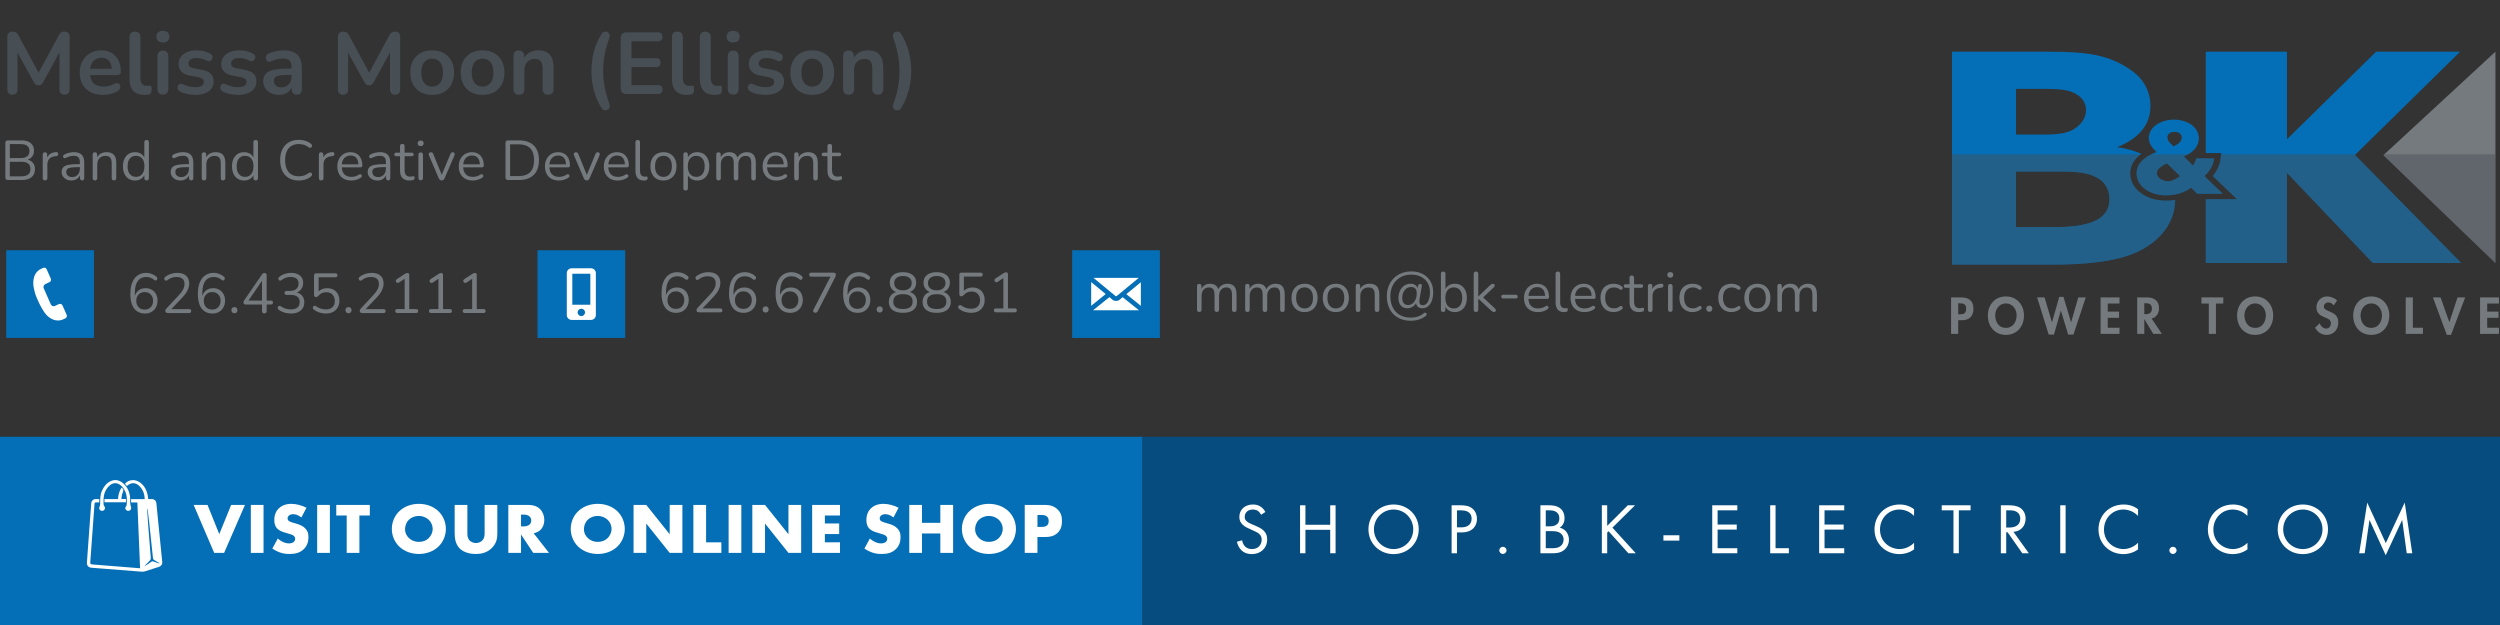 <?xml version="1.0" encoding="UTF-8"?>
<svg xmlns="http://www.w3.org/2000/svg" width="400" height="100" xmlns:xlink="http://www.w3.org/1999/xlink" version="1.1" viewBox="0 0 400 100">
  <rect x="0" y="0" width="400" height="100" fill="#333333" stroke="none"/>
  <defs>
    <style>
      .cls-1 {
        fill: none;
      }

      .cls-2 {
        mix-blend-mode: multiply;
        opacity: .45;
      }

      .cls-3 {
        fill: #046fb6;
      }

      .cls-4 {
        fill: #747a7d;
      }

      .cls-5 {
        isolation: isolate;
      }

      .cls-6 {
        fill: #fff;
      }

      .cls-7 {
        fill: #064c7e;
      }

      .cls-8 {
        clip-path: url(#clippath);
      }

      .cls-9 {
        fill: #474e54;
      }
    </style>
    <clipPath id="clippath">
      <rect class="cls-1" x="310.417" y="24.696" width="91.172" height="19.229"/>
    </clipPath>
  </defs>
  <!-- Generator: Adobe Illustrator 28.7.1, SVG Export Plug-In . SVG Version: 1.2.0 Build 142)  -->
  <g class="cls-5">
    <g id="Layer_1">
      <rect class="cls-3" y="69.883" width="182.804" height="30.117"/>
      <rect class="cls-7" x="182.804" y="69.883" width="217.196" height="30.117"/>
      <path class="cls-6" d="M201.776,82.364c-.104-.207-.278-.436-.452-.575-.15-.115-.43-.265-.87-.265-.765,0-1.299.472-1.299,1.185,0,.299.081.472.29.667.232.231.521.356.811.483l.742.322c.452.195.87.402,1.194.725.395.392.557.84.557,1.392,0,1.416-1.055,2.359-2.446,2.359-.511,0-1.148-.103-1.682-.622-.383-.368-.614-.896-.719-1.357l.835-.23c.058.402.243.747.464.978.336.334.719.426,1.113.426,1.055,0,1.554-.748,1.554-1.519,0-.346-.104-.644-.383-.897-.221-.207-.521-.346-.928-.529l-.695-.322c-.302-.138-.685-.299-1.032-.633-.337-.322-.534-.679-.534-1.254,0-1.185.917-1.978,2.169-1.978.476,0,.858.092,1.241.345.312.207.58.518.754.852l-.685.448h0Z"/>
      <path class="cls-6" d="M208.868,83.964h3.966v-3.118h.858v7.674h-.858v-3.75h-3.966v3.75h-.858v-7.674h.858v3.118Z"/>
      <path class="cls-6" d="M218.951,84.689c0-2.289,1.797-3.969,4.023-3.969s4.024,1.68,4.024,3.969c0,2.278-1.786,3.97-4.024,3.97s-4.023-1.691-4.023-3.97ZM219.832,84.689c0,1.761,1.403,3.164,3.143,3.164,1.74,0,3.143-1.403,3.143-3.164,0-1.76-1.402-3.164-3.143-3.164-1.739,0-3.143,1.404-3.143,3.164Z"/>
      <path class="cls-6" d="M233.66,80.846c.777,0,1.427.092,1.948.541.568.483.708,1.162.708,1.645,0,1.081-.685,2.151-2.447,2.151h-.754v3.336h-.858v-7.674h1.403ZM233.115,84.378h.707c1.02,0,1.636-.506,1.636-1.393,0-1.219-1.148-1.334-1.705-1.334h-.638v2.727h0Z"/>
      <path class="cls-6" d="M240.463,87.484c.312,0,.58.265.58.575s-.268.575-.58.575c-.314,0-.58-.265-.58-.575s.267-.575.58-.575Z"/>
      <path class="cls-6" d="M247.857,80.846c.43,0,1.206.035,1.774.483.243.184.696.656.696,1.588,0,.38-.082,1.047-.766,1.507,1.078.265,1.473,1.196,1.473,1.933s-.371,1.335-.789,1.657c-.614.483-1.321.506-1.855.506h-1.925v-7.674h1.392,0ZM247.324,84.217h.649c.452,0,1.52-.092,1.52-1.277,0-1.266-1.253-1.288-1.496-1.288h-.673v2.565h0ZM247.324,87.715h.985c.499,0,.986-.035,1.357-.322.302-.219.51-.599.51-1.059,0-.61-.359-.967-.661-1.128-.289-.161-.695-.23-1.31-.23h-.881v2.738h0Z"/>
      <path class="cls-6" d="M257.153,84.137l3.294-3.291h1.159l-3.618,3.578,3.734,4.096h-1.184l-3.165-3.521-.221.219v3.302h-.858v-7.674h.858v3.291h0Z"/>
      <path class="cls-6" d="M266.147,85.644h2.551v.852h-2.551v-.852Z"/>
      <path class="cls-6" d="M277.971,81.651h-3.154v2.278h3.062v.805h-3.062v2.981h3.154v.805h-4.013v-7.674h4.013v.806h0Z"/>
      <path class="cls-6" d="M284.089,80.846v6.869h2.134v.805h-2.992v-7.674s.858,0,.858,0Z"/>
      <path class="cls-6" d="M295.078,81.651h-3.154v2.278h3.062v.805h-3.062v2.981h3.154v.805h-4.013v-7.674h4.013v.806h0Z"/>
      <path class="cls-6" d="M306.252,82.537c-.244-.241-.615-.529-1.01-.713-.405-.185-.881-.3-1.333-.3-1.786,0-3.108,1.427-3.108,3.198,0,2.083,1.705,3.13,3.12,3.13.521,0,1.032-.149,1.438-.356.44-.219.754-.507.894-.644v1.059c-.858.609-1.752.748-2.331.748-2.297,0-4.001-1.727-4.001-3.946,0-2.29,1.728-3.992,4.047-3.992.464,0,1.357.057,2.285.759v1.059h0Z"/>
      <path class="cls-6" d="M313.413,81.651v6.868h-.858v-6.868h-1.879v-.806h4.615v.806h-1.878Z"/>
      <path class="cls-6" d="M321.375,80.846c.521,0,1.299.035,1.879.426.452.299.846.886.846,1.703,0,1.173-.776,2.036-1.947,2.116l2.458,3.429h-1.044l-2.353-3.359h-.221v3.359h-.858v-7.674h1.241,0ZM320.992,84.401h.545c1.067,0,1.705-.507,1.705-1.404,0-.426-.128-.852-.615-1.127-.348-.196-.742-.219-1.113-.219h-.521v2.75h0Z"/>
      <path class="cls-6" d="M330.496,80.846v7.674h-.858v-7.674h.858Z"/>
      <path class="cls-6" d="M342.088,82.537c-.243-.241-.614-.529-1.009-.713-.405-.185-.881-.3-1.333-.3-1.786,0-3.108,1.427-3.108,3.198,0,2.083,1.705,3.13,3.12,3.13.521,0,1.031-.149,1.438-.356.44-.219.754-.507.893-.644v1.059c-.857.609-1.751.748-2.33.748-2.297,0-4.001-1.727-4.001-3.946,0-2.29,1.728-3.992,4.047-3.992.464,0,1.356.057,2.284.759v1.059Z"/>
      <path class="cls-6" d="M347.673,87.484c.312,0,.579.265.579.575s-.267.575-.579.575c-.314,0-.58-.265-.58-.575s.267-.575.58-.575Z"/>
      <path class="cls-6" d="M359.59,82.537c-.243-.241-.614-.529-1.009-.713-.405-.185-.881-.3-1.333-.3-1.786,0-3.108,1.427-3.108,3.198,0,2.083,1.705,3.13,3.12,3.13.521,0,1.031-.149,1.438-.356.44-.219.754-.507.893-.644v1.059c-.857.609-1.751.748-2.33.748-2.297,0-4.001-1.727-4.001-3.946,0-2.29,1.728-3.992,4.047-3.992.464,0,1.356.057,2.284.759v1.059Z"/>
      <path class="cls-6" d="M364.432,84.689c0-2.289,1.797-3.969,4.023-3.969s4.024,1.68,4.024,3.969c0,2.278-1.786,3.97-4.024,3.97s-4.023-1.691-4.023-3.97ZM365.312,84.689c0,1.761,1.403,3.164,3.143,3.164,1.74,0,3.143-1.403,3.143-3.164,0-1.76-1.402-3.164-3.143-3.164-1.739,0-3.143,1.404-3.143,3.164Z"/>
      <path class="cls-6" d="M377.471,88.52l1.287-8.1,2.969,6.478,3.027-6.489,1.206,8.111h-.882l-.731-5.338-2.633,5.66-2.598-5.66-.765,5.338h-.882Z"/>
      <path class="cls-6" d="M33.203,80.788l1.88,4.671,1.903-4.671h2.209l-3.337,7.674h-1.586l-3.29-7.674h2.221-0Z"/>
      <path class="cls-6" d="M42.165,80.788v7.674h-2.033v-7.674h2.033Z"/>
      <path class="cls-6" d="M44.442,86.161c.435.402,1.092.782,1.797.782.411,0,.658-.126.787-.265.118-.115.2-.287.2-.483,0-.149-.059-.322-.224-.46-.199-.173-.505-.253-1.01-.402l-.529-.161c-.329-.103-.81-.276-1.128-.621-.399-.426-.446-.967-.446-1.358,0-.943.376-1.519.717-1.852.399-.392,1.058-.726,2.009-.726.775,0,1.681.242,2.421.622l-.81,1.553c-.611-.472-1.069-.518-1.34-.518-.199,0-.47.046-.67.231-.117.114-.199.241-.199.414,0,.138.023.241.105.345.059.069.2.207.682.346l.622.184c.494.149,1.011.322,1.422.76.399.414.506.84.506,1.369,0,.701-.177,1.38-.74,1.933-.67.655-1.48.782-2.314.782-.494,0-.964-.046-1.54-.253-.129-.046-.622-.231-1.187-.61l.87-1.61h-0Z"/>
      <path class="cls-6" d="M52.782,80.788v7.674h-2.033v-7.674h2.033Z"/>
      <path class="cls-6" d="M57.504,82.48v5.982h-2.032v-5.982h-1.669v-1.691h5.369v1.691h-1.668Z"/>
      <path class="cls-6" d="M70.107,87.496c-.799.747-1.927,1.139-3.09,1.139s-2.291-.392-3.09-1.139c-.835-.782-1.234-1.853-1.234-2.865,0-1.023.399-2.106,1.234-2.876.799-.748,1.927-1.14,3.09-1.14s2.291.392,3.09,1.14c.834.77,1.233,1.853,1.233,2.876,0,1.013-.399,2.083-1.233,2.865ZM65.432,83.158c-.424.402-.623.967-.623,1.507,0,.68.329,1.151.623,1.427.376.357.904.61,1.586.61.693,0,1.21-.242,1.574-.599s.635-.886.635-1.473c0-.599-.271-1.127-.635-1.473-.435-.402-1.034-.609-1.574-.609-.565,0-1.163.195-1.586.609Z"/>
      <path class="cls-6" d="M74.78,80.788v4.545c0,.322.012.816.399,1.185.234.219.61.368.963.368s.717-.138.94-.333c.47-.403.458-.967.458-1.393v-4.372h2.032v4.406c0,.806-.035,1.645-.881,2.485-.658.656-1.48.955-2.585.955-1.233,0-2.115-.414-2.597-.921-.682-.725-.764-1.702-.764-2.519v-4.406h2.033Z"/>
      <path class="cls-6" d="M84.505,80.788c.587,0,1.339.092,1.915.679.446.449.67,1.116.67,1.726,0,.656-.235,1.231-.623,1.6-.306.288-.717.46-1.081.529l2.456,3.141h-2.526l-1.95-2.945v2.945h-2.033v-7.674s3.173,0,3.173,0ZM83.365,84.229h.388c.305,0,.74-.081.986-.31.153-.149.259-.403.259-.644,0-.231-.094-.483-.271-.644-.188-.184-.528-.299-.975-.299h-.388v1.898h0Z"/>
      <path class="cls-6" d="M98.73,87.496c-.799.747-1.927,1.139-3.09,1.139s-2.291-.392-3.09-1.139c-.835-.782-1.234-1.853-1.234-2.865,0-1.023.399-2.106,1.234-2.876.799-.748,1.927-1.14,3.09-1.14s2.291.392,3.09,1.14c.834.77,1.233,1.853,1.233,2.876,0,1.013-.399,2.083-1.233,2.865ZM94.054,83.158c-.424.402-.623.967-.623,1.507,0,.68.329,1.151.623,1.427.376.357.904.61,1.586.61.693,0,1.21-.242,1.574-.599s.635-.886.635-1.473c0-.599-.271-1.127-.635-1.473-.435-.402-1.034-.609-1.574-.609-.565,0-1.163.195-1.586.609Z"/>
      <path class="cls-6" d="M101.369,88.462v-7.674h2.033l3.748,4.694v-4.694h2.032v7.674h-2.032l-3.748-4.693v4.693h-2.033Z"/>
      <path class="cls-6" d="M112.975,80.788v5.982h2.443v1.691h-4.477v-7.674h2.033Z"/>
      <path class="cls-6" d="M118.612,80.788v7.674h-2.033v-7.674h2.033Z"/>
      <path class="cls-6" d="M120.372,88.462v-7.674h2.033l3.748,4.694v-4.694h2.032v7.674h-2.032l-3.748-4.693v4.693s-2.033,0-2.033,0Z"/>
      <path class="cls-6" d="M134.398,82.48h-2.42v1.277h2.291v1.691h-2.291v1.322h2.42v1.691h-4.453v-7.674h4.453v1.691Z"/>
      <path class="cls-6" d="M139.177,86.161c.435.402,1.092.782,1.797.782.411,0,.658-.126.787-.265.118-.115.2-.287.2-.483,0-.149-.059-.322-.224-.46-.199-.173-.505-.253-1.01-.402l-.529-.161c-.329-.103-.81-.276-1.128-.621-.399-.426-.446-.967-.446-1.358,0-.943.376-1.519.717-1.852.399-.392,1.058-.726,2.009-.726.775,0,1.681.242,2.421.622l-.81,1.553c-.611-.472-1.069-.518-1.34-.518-.199,0-.47.046-.67.231-.117.114-.199.241-.199.414,0,.138.023.241.105.345.059.069.2.207.682.346l.622.184c.494.149,1.011.322,1.422.76.399.414.506.84.506,1.369,0,.701-.177,1.38-.74,1.933-.67.655-1.48.782-2.314.782-.494,0-.964-.046-1.54-.253-.129-.046-.622-.231-1.187-.61l.87-1.61h-0Z"/>
      <path class="cls-6" d="M147.516,83.653h2.937v-2.865h2.045v7.674h-2.045v-3.106h-2.937v3.106h-2.033v-7.674h2.033v2.865Z"/>
      <path class="cls-6" d="M161.317,87.496c-.799.747-1.927,1.139-3.09,1.139s-2.291-.392-3.09-1.139c-.835-.782-1.234-1.853-1.234-2.865,0-1.023.399-2.106,1.234-2.876.799-.748,1.927-1.14,3.09-1.14s2.291.392,3.09,1.14c.834.77,1.233,1.853,1.233,2.876,0,1.013-.399,2.083-1.233,2.865ZM156.642,83.158c-.424.402-.623.967-.623,1.507,0,.68.329,1.151.623,1.427.376.357.904.61,1.586.61.693,0,1.21-.242,1.574-.599s.635-.886.635-1.473c0-.599-.271-1.127-.635-1.473-.435-.402-1.034-.609-1.574-.609-.565,0-1.163.195-1.586.609Z"/>
      <path class="cls-6" d="M165.99,85.92v2.542h-2.033v-7.674h3.243c.682,0,1.386.127,1.985.69.611.575.729,1.22.729,1.864,0,.609-.082,1.322-.693,1.909-.61.587-1.339.668-1.95.668h-1.28,0ZM165.99,84.309h.681c.212,0,.611-.022.858-.241.246-.207.258-.518.258-.702,0-.207-.023-.483-.234-.69-.235-.241-.611-.275-.87-.275h-.692v1.909h0Z"/>
      <polygon class="cls-4" points="399.269 8.269 381.343 24.827 399.269 42.085 399.269 8.269"/>
      <g>
        <path class="cls-3" d="M346.548,32.11c-3.264,0-5.729-1.898-5.729-4.404,0-1.209.62-2.258,1.792-3.105-1.164-.502-2.464-.864-3.864-1.057,3.344-1.349,5.324-3.461,5.324-6.585,0-2.3-1.094-4.323-3.003-5.663-3.555-2.504-6.898-3.027-13.387-3.027h-15.363v34.068h15.912c8.532,0,12.838-1.153,15.638-3.123,2.728-1.871,4.089-4.335,4.156-7.217-.471.072-.96.115-1.477.115v-0h0ZM322.561,14.224h4.847c2.803,0,4.032.284,5.125,1.056.887.621,1.228,1.535,1.228,2.308,0,1.296-.751,2.254-1.71,2.928-1.02.72-2.456,1.013-4.846,1.013h-4.645s0-7.306,0-7.306ZM328.978,36.327h-6.417v-8.885h6.831c2.934,0,4.982.141,6.624,1.296,1.089.763,1.498,2.061,1.498,3.169,0,2.885-2.592,4.421-8.536,4.421h0Z"/>
        <path class="cls-3" d="M376.793,24.796l16.83-16.528h-13.441l-14.26,14.005v-14.005h-12.998v16.221h2.47l-.107.933c-.11.97-.549,1.93-1.238,2.738l3.869,3.707h-4.994v10.217h12.998v-14.429l13.735,14.429h14.143l-17.006-17.288h0Z"/>
        <path class="cls-3" d="M352.924,28.392l-.223-.215c.076-.072.147-.139.223-.215.738-.734,1.228-1.667,1.336-2.614h-2.881c-.059.402-.236.791-.512,1.133l-1.459-1.445c1.399-.585,2.403-1.528,2.403-2.882,0-1.858-1.872-3.014-3.98-3.014-2.031,0-4.022,1.141-4.022,2.951,0,.877.551,1.591,1.241,2.231-.531.196-1.044.45-1.498.739-.991.644-1.698,1.505-1.698,2.646,0,2.161,2.191,3.545,4.694,3.545.517,0,.993-.042,1.449-.13.936-.171,1.768-.526,2.591-1.087l.986.974h4.085l-2.735-2.615 0-0h0ZM347.411,28.934c-.16.049-.318.074-.468.074-.909,0-1.853-.517-1.853-1.331,0-.396.296-.743.673-1.018.306-.222.658-.406.963-.52l2.091,2.038c-.405.313-.911.623-1.405.756h-0ZM347.771,23.423c-.437-.456-.987-.829-.987-1.468,0-.487.49-.859,1.104-.859.691,0,1.182.342,1.182.898,0,.699-.609,1.087-1.299,1.429h0Z"/>
      </g>
      <g class="cls-2">
        <g class="cls-8">
          <g>
            <polygon class="cls-9" points="399.269 8.269 381.343 24.827 399.269 42.085 399.269 8.269"/>
            <g>
              <path class="cls-9" d="M346.548,32.11c-3.264,0-5.729-1.898-5.729-4.404,0-1.209.62-2.258,1.792-3.105-1.164-.502-2.464-.864-3.864-1.057,3.344-1.349,5.324-3.461,5.324-6.585,0-2.3-1.094-4.323-3.003-5.663-3.555-2.504-6.898-3.027-13.387-3.027h-15.363v34.068h15.912c8.532,0,12.838-1.153,15.638-3.123,2.728-1.871,4.089-4.335,4.156-7.217-.471.072-.96.115-1.477.115v-0h0ZM322.561,14.224h4.847c2.803,0,4.032.284,5.125,1.056.887.621,1.228,1.535,1.228,2.308,0,1.296-.751,2.254-1.71,2.928-1.02.72-2.456,1.013-4.846,1.013h-4.645s0-7.306,0-7.306ZM328.978,36.327h-6.417v-8.885h6.831c2.934,0,4.982.141,6.624,1.296,1.089.763,1.498,2.061,1.498,3.169,0,2.885-2.592,4.421-8.536,4.421h0Z"/>
              <path class="cls-9" d="M376.793,24.796l16.83-16.528h-13.441l-14.26,14.005v-14.005h-12.998v16.221h2.47l-.107.933c-.11.97-.549,1.93-1.238,2.738l3.869,3.707h-4.994v10.217h12.998v-14.429l13.735,14.429h14.143l-17.006-17.288h0Z"/>
              <path class="cls-9" d="M352.924,28.392l-.223-.215c.076-.072.147-.139.223-.215.738-.734,1.228-1.667,1.336-2.614h-2.881c-.059.402-.236.791-.512,1.133l-1.459-1.445c1.399-.585,2.403-1.528,2.403-2.882,0-1.858-1.872-3.014-3.98-3.014-2.031,0-4.022,1.141-4.022,2.951,0,.877.551,1.591,1.241,2.231-.531.196-1.044.45-1.498.739-.991.644-1.698,1.505-1.698,2.646,0,2.161,2.191,3.545,4.694,3.545.517,0,.993-.042,1.449-.13.936-.171,1.768-.526,2.591-1.087l.986.974h4.085l-2.735-2.615 0-0h0ZM347.411,28.934c-.16.049-.318.074-.468.074-.909,0-1.853-.517-1.853-1.331,0-.396.296-.743.673-1.018.306-.222.658-.406.963-.52l2.091,2.038c-.405.313-.911.623-1.405.756h-0ZM347.771,23.423c-.437-.456-.987-.829-.987-1.468,0-.487.49-.859,1.104-.859.691,0,1.182.342,1.182.898,0,.699-.609,1.087-1.299,1.429h0Z"/>
            </g>
          </g>
        </g>
      </g>
      <g>
        <path class="cls-4" d="M313.314,53.421h-1.141v-5.84h1.551c1.224,0,2.024.486,2.024,1.808,0,1.243-.677,1.846-1.867,1.846h-.567v2.187ZM313.314,50.29h.233c.672,0,1.038-.144,1.038-.908,0-.747-.436-.856-1.072-.856h-.199v1.765h0Z"/>
        <path class="cls-4" d="M320.944,53.582c-1.779,0-2.891-1.365-2.891-3.088,0-1.736,1.148-3.065,2.891-3.065s2.892,1.329,2.892,3.065c0,1.722-1.108,3.088-2.892,3.088ZM320.944,48.547c-1.075,0-1.71.951-1.71,1.904,0,.893.446,2.006,1.71,2.006s1.715-1.113,1.715-2.006c0-.953-.636-1.904-1.715-1.904Z"/>
        <path class="cls-4" d="M328.305,51.561h.015l1.162-4.06h.676l1.21,4.06h.013l1.149-3.98h1.191l-1.976,5.957h-.835l-1.163-3.822h-.018l-1.101,3.822h-.835l-1.859-5.957h1.195l1.177,3.98h0Z"/>
        <path class="cls-4" d="M337.24,48.567v1.286h1.812v.996h-1.812v1.584h1.881v.988h-3.021v-5.84h3.021v.986s-1.881,0-1.881,0Z"/>
        <path class="cls-4" d="M345.901,53.421h-1.38l-1.416-2.354h-.018v2.354h-1.137v-5.84h1.539c1.155,0,1.954.508,1.954,1.757,0,.74-.41,1.489-1.195,1.62l1.653,2.463h0ZM343.086,50.269h.149c.629,0,1.068-.191,1.068-.902,0-.72-.458-.857-1.061-.857h-.156v1.759h0Z"/>
        <path class="cls-4" d="M354.548,53.421h-1.14v-4.854h-1.177v-.986h3.494v.986h-1.177v4.854Z"/>
        <path class="cls-4" d="M360.825,53.582c-1.784,0-2.893-1.365-2.893-3.088,0-1.736,1.147-3.065,2.893-3.065,1.743,0,2.885,1.329,2.885,3.065,0,1.722-1.108,3.088-2.885,3.088ZM360.825,48.547c-1.081,0-1.716.951-1.716,1.904,0,.893.451,2.006,1.716,2.006,1.259,0,1.71-1.113,1.71-2.006,0-.953-.636-1.904-1.71-1.904Z"/>
        <path class="cls-4" d="M373.396,48.867c-.218-.299-.498-.479-.875-.479-.362,0-.711.276-.711.653,0,.988,2.313.573,2.313,2.535,0,1.17-.726,2.006-1.921,2.006-.802,0-1.395-.474-1.797-1.141l.736-.718c.157.441.568.849,1.055.849.464,0,.751-.401.751-.842,0-.611-.555-.778-1.013-.96-.752-.305-1.305-.691-1.305-1.59,0-.974.724-1.751,1.707-1.751.52,0,1.239.254,1.595.646l-.534.792h0,0Z"/>
        <path class="cls-4" d="M379.4,53.582c-1.78,0-2.888-1.365-2.888-3.088,0-1.736,1.143-3.065,2.888-3.065,1.743,0,2.891,1.329,2.891,3.065,0,1.722-1.109,3.088-2.891,3.088ZM379.4,48.547c-1.076,0-1.711.951-1.711,1.904,0,.893.451,2.006,1.711,2.006,1.264,0,1.714-1.113,1.714-2.006,0-.953-.635-1.904-1.714-1.904Z"/>
        <path class="cls-4" d="M386.056,52.434h1.613v.988h-2.754v-5.84h1.141v4.853h0Z"/>
        <path class="cls-4" d="M391.89,51.518h.019l1.299-3.937h1.224l-2.27,6.001h-.669l-2.23-6.001h1.224l1.402,3.937h0,0Z"/>
        <path class="cls-4" d="M397.952,48.567v1.286h1.812v.996h-1.812v1.584h1.881v.988h-3.021v-5.84h3.021v.986s-1.881,0-1.881,0Z"/>
      </g>
      <path class="cls-6" d="M22.413,90.919c-.145-3.526-.289-7.011-.435-10.526h-1.003v-.536h2.181c-.016-.177-.022-.33-.045-.481-.075-.496-.26-.95-.572-1.343-.527-.664-1.286-1.096-2.244-.278-.101-.117-.202-.234-.302-.35.432-.562,1.337-.757,2.039-.418.9.435,1.351,1.213,1.574,2.144.054.225.07.46.107.72.19,0,.381-.004.571.001.413.009.695.266.736.673.254,2.545.507,5.09.761,7.636.057.572.116,1.144.177,1.716.041.387-.139.691-.513.816-.739.245-1.48.486-2.225.713-.18.055-.382.075-.57.061-2.669-.204-5.337-.415-8.005-.627-.512-.041-.775-.361-.737-.875.182-2.502.362-5.004.544-7.506.046-.64.094-1.28.144-1.919.034-.424.316-.683.743-.688.175-.002.35-0.0.544-0v.537c-.161,0-.318.01-.474-.003-.194-.015-.275.066-.287.253-.036.549-.081,1.097-.121,1.645-.18,2.477-.359,4.954-.542,7.43-.041.556-.049.567.506.613,1.764.146,3.529.284,5.294.424.702.056,1.404.111,2.154.17h0ZM23.613,81.424c-.019 0-.039 0-.058.001,0,.099-.005.198.001.296.05.782.094,1.564.156,2.345.137,1.744.285,3.488.418,5.232.009.114-.042.261-.118.346-.256.286-.536.551-.805.826-.039.04-.068.091-.101.137.386-.214.738-.454,1.079-.709.121-.091.223-.111.367-.056.304.116.617.21.926.314.009-.02.017-.04.026-.06-.288-.167-.582-.326-.862-.505-.077-.05-.154-.158-.164-.246-.196-1.814-.378-3.629-.572-5.444-.088-.827-.194-1.651-.292-2.477Z"/>
      <path class="cls-6" d="M20.29,80.167c.048-.887-.177-1.683-.796-2.346-.633-.678-1.442-.686-2.087-.018-.54.559-.805,1.238-.84,2.006-.013.291-.012.583.002.874.005.096.052.202.11.281.159.214.163.453-.011.637-.16.169-.427.189-.618.046-.188-.141-.222-.376-.118-.606.059-.13.101-.28.1-.421-.001-.734-.022-1.466.307-2.155.291-.61.674-1.139,1.293-1.448.724-.361,1.41-.234,2.016.265.791.651,1.134,1.525,1.181,2.526.011.241-.013.484.008.724.016.191.06.384.119.567.07.217.035.395-.136.541-.166.142-.41.142-.581.004-.178-.144-.261-.375-.13-.532.25-.298.158-.625.18-.944h0Z"/>
      <path class="cls-6" d="M16.717,80.367v-.515h2.162c.046-.669.205-1.282.565-1.832.31.212.36.373.226.694-.148.355-.242.72-.234,1.13h.71v.524s-3.43,0-3.43,0Z"/>
      <g>
        <path class="cls-9" d="M1.99,15.152c-.261,0-.462-.075-.602-.224-.14-.149-.21-.355-.21-.616V5.898c0-.271.075-.478.224-.623.149-.144.354-.217.616-.217.233,0,.418.044.553.133.136.089.259.241.371.455l3.458,6.398h-.448l3.458-6.398c.112-.214.233-.366.364-.455.131-.088.312-.133.546-.133.261,0,.462.072.602.217.141.145.21.352.21.623v8.414c0,.261-.067.467-.202.616-.136.149-.339.224-.609.224-.262,0-.462-.075-.602-.224-.141-.149-.211-.355-.211-.616v-6.482h.309l-2.94,5.362c-.093.159-.191.275-.294.35s-.242.112-.42.112-.322-.04-.434-.119c-.112-.079-.21-.194-.294-.343l-2.968-5.376h.336v6.496c0,.261-.068.467-.203.616-.136.149-.339.224-.609.224Z"/>
        <path class="cls-9" d="M16.509,15.181c-.775,0-1.442-.144-2.002-.434-.56-.289-.992-.7-1.295-1.232-.304-.532-.455-1.162-.455-1.89,0-.709.146-1.33.44-1.862.294-.532.7-.95,1.219-1.253.518-.303,1.107-.455,1.77-.455.485,0,.922.079,1.31.238.387.159.718.388.993.686.275.299.485.661.63,1.085.145.425.218.903.218,1.435,0,.168-.059.296-.176.385-.116.089-.282.133-.496.133h-4.494v-1.008h3.934l-.224.21c0-.429-.064-.789-.19-1.078-.126-.289-.308-.511-.546-.665-.238-.154-.534-.231-.889-.231-.393,0-.726.091-1.001.273s-.485.439-.63.77c-.145.332-.218.726-.218,1.183v.098c0,.766.18,1.337.539,1.715s.89.567,1.589.567c.243,0,.516-.03.819-.091.304-.061.59-.166.861-.315.196-.112.368-.161.518-.147.149.014.269.068.357.161s.142.208.161.343c.019.135-.007.273-.077.413-.07.14-.19.262-.357.364-.326.205-.702.357-1.127.455-.425.098-.818.147-1.183.147Z"/>
        <path class="cls-9" d="M23.061,15.181c-.774,0-1.358-.222-1.75-.665s-.588-1.094-.588-1.953v-6.622c0-.289.074-.508.224-.658s.364-.224.644-.224c.279,0,.497.075.65.224.154.149.231.369.231.658v6.538c0,.429.091.747.273.952.183.205.441.308.777.308.074,0,.144-.002.21-.007.065-.004.131-.012.196-.021.131-.019.219.017.266.105.047.089.07.269.07.539,0,.233-.047.415-.141.546-.093.131-.247.21-.462.238-.093.009-.191.019-.294.028s-.205.014-.308.014Z"/>
        <path class="cls-9" d="M26.057,6.794c-.327,0-.581-.082-.764-.245-.182-.163-.273-.389-.273-.679,0-.299.091-.527.273-.686.183-.159.436-.238.764-.238.336,0,.592.08.769.238s.267.387.267.686c0,.29-.089.516-.267.679-.178.164-.434.245-.769.245ZM26.057,15.139c-.28,0-.495-.084-.644-.252s-.224-.401-.224-.7v-5.138c0-.308.074-.543.224-.707.149-.163.364-.245.644-.245.279,0,.497.082.65.245.154.164.231.399.231.707v5.138c0,.299-.075.532-.225.7s-.368.252-.657.252Z"/>
        <path class="cls-9" d="M31.264,15.181c-.401,0-.826-.042-1.274-.126-.447-.084-.849-.229-1.203-.434-.149-.093-.255-.203-.315-.329s-.084-.252-.07-.378c.015-.126.06-.236.141-.329.079-.093.182-.154.308-.182.126-.028.264-.004.413.07.373.177.723.301,1.05.371.327.07.648.105.966.105.448,0,.782-.077,1.001-.231.22-.154.329-.357.329-.609,0-.214-.072-.38-.217-.497-.144-.116-.361-.203-.651-.259l-1.399-.266c-.579-.112-1.02-.324-1.323-.637-.304-.313-.455-.716-.455-1.211,0-.448.124-.835.371-1.162s.59-.579,1.029-.756c.439-.177.942-.266,1.512-.266.41,0,.796.044,1.155.133.359.089.707.227,1.043.413.14.075.235.173.287.294.051.122.062.245.035.371-.028.126-.085.238-.169.336s-.189.159-.315.182-.269-.002-.427-.077c-.29-.149-.567-.257-.833-.322-.267-.065-.52-.098-.764-.098-.457,0-.796.079-1.015.238-.22.159-.329.369-.329.63,0,.196.065.36.196.49.131.131.331.219.602.266l1.4.266c.606.112,1.066.317,1.379.616.312.299.469.7.469,1.204,0,.681-.266,1.216-.798,1.603s-1.241.581-2.128.581Z"/>
        <path class="cls-9" d="M38.096,15.181c-.401,0-.826-.042-1.274-.126-.447-.084-.849-.229-1.203-.434-.149-.093-.255-.203-.315-.329s-.084-.252-.07-.378c.015-.126.06-.236.141-.329.079-.093.182-.154.308-.182.126-.028.264-.004.413.07.373.177.723.301,1.05.371.327.07.648.105.966.105.448,0,.782-.077,1.001-.231.22-.154.329-.357.329-.609,0-.214-.072-.38-.217-.497-.144-.116-.361-.203-.651-.259l-1.399-.266c-.579-.112-1.02-.324-1.323-.637-.304-.313-.455-.716-.455-1.211,0-.448.124-.835.371-1.162s.59-.579,1.029-.756c.439-.177.942-.266,1.512-.266.41,0,.796.044,1.155.133.359.089.707.227,1.043.413.14.075.235.173.287.294.051.122.062.245.035.371-.028.126-.085.238-.169.336s-.189.159-.315.182-.269-.002-.427-.077c-.29-.149-.567-.257-.833-.322-.267-.065-.52-.098-.764-.098-.457,0-.796.079-1.015.238-.22.159-.329.369-.329.63,0,.196.065.36.196.49.131.131.331.219.602.266l1.4.266c.606.112,1.066.317,1.379.616.312.299.469.7.469,1.204,0,.681-.266,1.216-.798,1.603s-1.241.581-2.128.581Z"/>
        <path class="cls-9" d="M44.676,15.181c-.495,0-.935-.096-1.323-.287-.388-.191-.69-.45-.91-.777-.219-.327-.329-.695-.329-1.106,0-.504.131-.903.393-1.197.261-.294.685-.506,1.273-.637.589-.131,1.377-.196,2.366-.196h.7v1.008h-.685c-.579,0-1.041.028-1.387.084-.345.056-.59.151-.734.287-.145.136-.218.325-.218.567,0,.308.107.56.322.756.215.196.514.294.896.294.308,0,.581-.072.818-.217.238-.145.428-.343.567-.595s.21-.541.21-.868v-1.61c0-.467-.102-.803-.308-1.008-.206-.206-.551-.308-1.036-.308-.272,0-.562.033-.875.098-.314.065-.642.177-.987.336-.178.084-.334.107-.469.07-.136-.037-.24-.114-.315-.231-.074-.117-.111-.245-.111-.385,0-.14.037-.277.111-.413.075-.135.201-.236.378-.301.43-.177.843-.303,1.239-.378s.758-.112,1.085-.112c.672,0,1.225.102,1.659.308.434.206.758.516.973.931.215.415.322.95.322,1.603v3.36c0,.29-.07.511-.21.665-.14.154-.341.231-.603.231-.261,0-.464-.077-.608-.231-.144-.154-.217-.376-.217-.665v-.672h.111c-.065.327-.193.609-.385.847-.191.238-.432.422-.721.553-.29.131-.621.196-.994.196Z"/>
        <path class="cls-9" d="M54.882,15.152c-.262,0-.462-.075-.602-.224-.141-.149-.21-.355-.21-.616V5.898c0-.271.074-.478.224-.623.149-.144.354-.217.616-.217.232,0,.417.044.553.133.135.089.259.241.371.455l3.458,6.398h-.448l3.458-6.398c.112-.214.233-.366.364-.455.131-.088.312-.133.546-.133.261,0,.462.072.602.217.141.145.21.352.21.623v8.414c0,.261-.067.467-.202.616-.136.149-.339.224-.609.224-.262,0-.462-.075-.602-.224-.141-.149-.211-.355-.211-.616v-6.482h.309l-2.94,5.362c-.093.159-.191.275-.294.35s-.242.112-.42.112-.322-.04-.434-.119c-.112-.079-.21-.194-.294-.343l-2.969-5.376h.337v6.496c0,.261-.068.467-.203.616-.136.149-.339.224-.609.224Z"/>
        <path class="cls-9" d="M69.147,15.181c-.71,0-1.325-.144-1.849-.434-.522-.289-.929-.702-1.218-1.239-.289-.537-.434-1.169-.434-1.897,0-.55.081-1.043.245-1.477.163-.434.398-.807.707-1.12.308-.312.676-.551,1.105-.714.43-.163.91-.245,1.442-.245.709,0,1.325.144,1.848.434.522.289.929.7,1.218,1.232.289.532.435,1.162.435,1.89,0,.551-.082,1.045-.245,1.484-.163.439-.399.814-.707,1.127-.308.312-.677.551-1.106.714-.429.163-.909.245-1.441.245ZM69.147,13.851c.345,0,.648-.084.91-.252.261-.168.464-.417.608-.749.144-.331.217-.744.217-1.239,0-.747-.158-1.304-.476-1.673s-.737-.553-1.26-.553c-.346,0-.649.082-.91.245-.262.164-.465.411-.609.742-.144.332-.217.744-.217,1.239,0,.738.159,1.295.477,1.673.316.378.736.567,1.26.567Z"/>
        <path class="cls-9" d="M77.212,15.181c-.71,0-1.325-.144-1.849-.434-.522-.289-.929-.702-1.218-1.239-.289-.537-.434-1.169-.434-1.897,0-.55.081-1.043.245-1.477.163-.434.398-.807.707-1.12.308-.312.676-.551,1.105-.714.43-.163.91-.245,1.442-.245.709,0,1.325.144,1.848.434.522.289.929.7,1.218,1.232.289.532.435,1.162.435,1.89,0,.551-.082,1.045-.245,1.484-.163.439-.399.814-.707,1.127-.308.312-.677.551-1.106.714-.429.163-.909.245-1.441.245ZM77.212,13.851c.345,0,.648-.084.91-.252.261-.168.464-.417.608-.749.144-.331.217-.744.217-1.239,0-.747-.158-1.304-.476-1.673s-.737-.553-1.26-.553c-.346,0-.649.082-.91.245-.262.164-.465.411-.609.742-.144.332-.217.744-.217,1.239,0,.738.159,1.295.477,1.673.316.378.736.567,1.26.567Z"/>
        <path class="cls-9" d="M83.022,15.152c-.28,0-.495-.077-.644-.231-.149-.154-.224-.376-.224-.665v-5.292c0-.289.074-.508.224-.658s.359-.224.63-.224.48.075.63.224.225.369.225.658v.952l-.154-.35c.205-.495.525-.87.959-1.127.435-.256.927-.385,1.478-.385.55,0,1.003.102,1.357.308.354.206.621.516.798.931.178.415.267.94.267,1.575v3.388c0,.29-.075.511-.225.665-.149.154-.363.231-.644.231s-.497-.077-.651-.231c-.153-.154-.231-.376-.231-.665v-3.304c0-.532-.101-.919-.301-1.162-.201-.243-.512-.364-.932-.364-.514,0-.922.161-1.225.483-.304.322-.455.749-.455,1.281v3.066c0,.598-.294.896-.882.896Z"/>
        <path class="cls-9" d="M96.265,17.323c-.579-.915-.996-1.878-1.253-2.891s-.385-2.037-.385-3.073c0-.69.056-1.377.168-2.058.111-.681.289-1.351.531-2.009.243-.658.556-1.29.939-1.897.102-.168.24-.273.413-.315s.336-.03.49.035c.153.065.268.184.343.357.074.173.065.39-.028.651-.224.597-.408,1.183-.553,1.757-.144.574-.252,1.146-.322,1.715s-.104,1.157-.104,1.764c0,.607.037,1.195.111,1.764.075.569.186,1.139.336,1.708s.327,1.157.532,1.764c.094.261.102.478.028.651-.075.172-.19.291-.343.357-.154.065-.317.077-.49.035s-.31-.147-.413-.315Z"/>
        <path class="cls-9" d="M100.269,15.04c-.309,0-.544-.082-.707-.245-.164-.163-.245-.399-.245-.707v-7.966c0-.308.081-.543.245-.707.163-.163.398-.245.707-.245h4.998c.232,0,.413.061.539.182.126.122.189.294.189.518,0,.233-.062.413-.189.539s-.307.189-.539.189h-4.229v2.716h3.92c.243,0,.425.061.546.182.121.122.183.299.183.532,0,.233-.061.411-.183.532-.121.122-.303.182-.546.182h-3.92v2.87h4.229c.232,0,.413.061.539.182.126.122.189.299.189.532s-.062.411-.189.532c-.126.122-.307.182-.539.182h-4.998Z"/>
        <path class="cls-9" d="M109.845,15.181c-.774,0-1.358-.222-1.75-.665s-.588-1.094-.588-1.953v-6.622c0-.289.074-.508.224-.658s.364-.224.644-.224c.279,0,.497.075.65.224.154.149.231.369.231.658v6.538c0,.429.091.747.273.952.183.205.441.308.777.308.074,0,.144-.002.21-.007.065-.004.131-.012.196-.021.131-.019.219.017.266.105.047.089.07.269.07.539,0,.233-.047.415-.141.546-.093.131-.247.21-.462.238-.093.009-.191.019-.294.028s-.205.014-.308.014Z"/>
        <path class="cls-9" d="M114.311,15.181c-.774,0-1.358-.222-1.75-.665s-.588-1.094-.588-1.953v-6.622c0-.289.074-.508.224-.658s.364-.224.644-.224c.279,0,.497.075.65.224.154.149.231.369.231.658v6.538c0,.429.091.747.273.952.183.205.441.308.777.308.074,0,.144-.002.21-.007.065-.004.131-.012.196-.021.131-.019.219.017.266.105.047.089.07.269.07.539,0,.233-.047.415-.141.546-.093.131-.247.21-.462.238-.093.009-.191.019-.294.028s-.205.014-.308.014Z"/>
        <path class="cls-9" d="M117.307,6.794c-.327,0-.581-.082-.764-.245-.182-.163-.273-.389-.273-.679,0-.299.091-.527.273-.686.183-.159.436-.238.764-.238.336,0,.592.08.769.238s.267.387.267.686c0,.29-.089.516-.267.679-.178.164-.434.245-.769.245ZM117.307,15.139c-.28,0-.495-.084-.644-.252s-.224-.401-.224-.7v-5.138c0-.308.074-.543.224-.707.149-.163.364-.245.644-.245.279,0,.497.082.65.245.154.164.231.399.231.707v5.138c0,.299-.075.532-.225.7s-.368.252-.657.252Z"/>
        <path class="cls-9" d="M122.514,15.181c-.401,0-.826-.042-1.274-.126-.447-.084-.849-.229-1.203-.434-.149-.093-.255-.203-.315-.329s-.084-.252-.07-.378c.015-.126.06-.236.141-.329.079-.093.182-.154.308-.182.126-.028.264-.004.413.07.373.177.723.301,1.05.371.327.07.648.105.966.105.448,0,.782-.077,1.001-.231.22-.154.329-.357.329-.609,0-.214-.072-.38-.217-.497-.144-.116-.361-.203-.651-.259l-1.399-.266c-.579-.112-1.02-.324-1.323-.637-.304-.313-.455-.716-.455-1.211,0-.448.124-.835.371-1.162s.59-.579,1.029-.756c.439-.177.942-.266,1.512-.266.41,0,.796.044,1.155.133.359.089.707.227,1.043.413.14.075.235.173.287.294.051.122.062.245.035.371-.028.126-.085.238-.169.336s-.189.159-.315.182-.269-.002-.427-.077c-.29-.149-.567-.257-.833-.322-.267-.065-.52-.098-.764-.098-.457,0-.796.079-1.015.238-.22.159-.329.369-.329.63,0,.196.065.36.196.49.131.131.331.219.602.266l1.4.266c.606.112,1.066.317,1.379.616.312.299.469.7.469,1.204,0,.681-.266,1.216-.798,1.603s-1.241.581-2.128.581Z"/>
        <path class="cls-9" d="M129.962,15.181c-.71,0-1.325-.144-1.849-.434-.522-.289-.929-.702-1.218-1.239-.289-.537-.434-1.169-.434-1.897,0-.55.081-1.043.245-1.477.163-.434.398-.807.707-1.12.308-.312.676-.551,1.105-.714.43-.163.91-.245,1.442-.245.709,0,1.325.144,1.848.434.522.289.929.7,1.218,1.232.289.532.435,1.162.435,1.89,0,.551-.082,1.045-.245,1.484-.163.439-.399.814-.707,1.127-.308.312-.677.551-1.106.714-.429.163-.909.245-1.441.245ZM129.962,13.851c.345,0,.648-.084.91-.252.261-.168.464-.417.608-.749.144-.331.217-.744.217-1.239,0-.747-.158-1.304-.476-1.673s-.737-.553-1.26-.553c-.346,0-.649.082-.91.245-.262.164-.465.411-.609.742-.144.332-.217.744-.217,1.239,0,.738.159,1.295.477,1.673.316.378.736.567,1.26.567Z"/>
        <path class="cls-9" d="M135.772,15.152c-.28,0-.495-.077-.644-.231-.149-.154-.224-.376-.224-.665v-5.292c0-.289.074-.508.224-.658s.359-.224.63-.224.48.075.63.224.225.369.225.658v.952l-.154-.35c.205-.495.525-.87.959-1.127.435-.256.927-.385,1.478-.385.55,0,1.003.102,1.357.308.354.206.621.516.798.931.178.415.267.94.267,1.575v3.388c0,.29-.075.511-.225.665-.149.154-.363.231-.644.231s-.497-.077-.651-.231c-.153-.154-.231-.376-.231-.665v-3.304c0-.532-.101-.919-.301-1.162-.201-.243-.512-.364-.932-.364-.514,0-.922.161-1.225.483-.304.322-.455.749-.455,1.281v3.066c0,.598-.294.896-.882.896Z"/>
        <path class="cls-9" d="M144.157,17.323c-.102.168-.24.273-.413.315-.172.042-.338.028-.496-.042-.159-.07-.273-.189-.344-.357-.069-.169-.059-.383.035-.644.233-.607.42-1.195.56-1.764.14-.569.244-1.139.315-1.708s.105-1.157.105-1.764c0-.606-.038-1.194-.112-1.764-.075-.569-.185-1.139-.329-1.708s-.324-1.157-.539-1.764c-.094-.261-.102-.478-.028-.651.075-.173.191-.291.351-.357.158-.065.322-.077.49-.035s.303.147.405.315c.569.905.985,1.867,1.246,2.884.262,1.018.393,2.044.393,3.08,0,.691-.059,1.377-.176,2.058-.116.682-.294,1.351-.531,2.009-.238.658-.549,1.29-.932,1.897Z"/>
      </g>
      <g>
        <path class="cls-4" d="M1.258,28.803c-.132,0-.232-.035-.301-.103-.069-.069-.103-.169-.103-.301v-5.535c0-.132.034-.232.103-.302.069-.069.169-.103.301-.103h2.133c.438,0,.809.065,1.111.194s.535.316.697.562.243.546.243.9c0,.396-.115.726-.347.99-.231.264-.544.439-.94.522v-.127c.45.054.803.216,1.058.486s.383.627.383,1.071c0,.564-.184.996-.55,1.296-.365.3-.882.45-1.548.45H1.258ZM1.573,25.293h1.71c.468,0,.823-.096,1.066-.288s.364-.468.364-.828c0-.372-.121-.652-.364-.841-.243-.19-.599-.284-1.066-.284h-1.71v2.241ZM1.573,28.209h1.855c.479,0,.84-.096,1.079-.288.24-.192.36-.483.36-.873,0-.396-.12-.689-.36-.877-.239-.189-.6-.284-1.079-.284h-1.855v2.322Z"/>
        <path class="cls-4" d="M7.207,28.866c-.12,0-.211-.033-.274-.099-.062-.066-.095-.159-.095-.279v-3.753c0-.12.03-.211.091-.274.06-.063.146-.095.261-.095.113,0,.202.032.266.095.062.063.094.154.094.274v.729h-.09c.097-.354.279-.627.549-.819.271-.192.604-.294.999-.306.091-.006.162.013.217.059.054.045.084.121.09.23.006.102-.019.183-.072.243-.054.06-.138.096-.252.108l-.144.018c-.408.036-.722.167-.94.392-.22.225-.329.533-.329.922v2.178c0,.12-.031.213-.095.279-.062.066-.154.099-.274.099Z"/>
        <path class="cls-4" d="M11.437,28.884c-.3,0-.568-.059-.805-.176-.237-.117-.425-.277-.562-.481-.139-.204-.207-.432-.207-.684,0-.324.082-.579.247-.765s.439-.318.819-.396.901-.117,1.562-.117h.404v.477h-.396c-.486,0-.868.022-1.147.067s-.475.122-.585.23c-.111.108-.167.261-.167.459,0,.246.086.447.257.603.171.156.403.234.697.234.24,0,.452-.057.635-.171.183-.114.327-.27.432-.468.105-.198.158-.426.158-.684v-1.026c0-.372-.075-.641-.226-.806-.149-.165-.396-.248-.737-.248-.211,0-.421.027-.631.081-.21.054-.432.141-.666.261-.084.042-.155.055-.216.041-.06-.015-.107-.046-.144-.095-.036-.048-.058-.103-.064-.167s.008-.124.041-.185c.032-.06.085-.108.157-.144.264-.132.525-.228.783-.288.258-.06.504-.09.738-.09.378,0,.69.061.935.185s.429.309.549.558.18.568.18.959v2.439c0,.12-.028.213-.085.279-.058.066-.14.099-.247.099-.114,0-.201-.033-.262-.099-.06-.066-.09-.159-.09-.279v-.702h.081c-.048.228-.14.423-.274.585s-.302.288-.5.378c-.197.09-.42.135-.666.135Z"/>
        <path class="cls-4" d="M15.19,28.866c-.12,0-.21-.033-.27-.099-.06-.066-.091-.159-.091-.279v-3.753c0-.12.03-.211.091-.274.06-.063.146-.095.261-.095.113,0,.202.032.266.095.062.063.094.154.094.274v.774l-.099-.108c.126-.348.332-.611.616-.788.285-.177.614-.266.986-.266.348,0,.637.063.868.189.231.126.403.317.518.572.113.255.171.577.171.967v2.412c0,.12-.031.213-.095.279-.062.066-.151.099-.266.099-.12,0-.211-.033-.274-.099-.062-.066-.095-.159-.095-.279v-2.367c0-.408-.079-.707-.238-.895s-.412-.283-.761-.283c-.401,0-.721.124-.958.373s-.355.58-.355.994v2.178c0,.252-.123.378-.369.378Z"/>
        <path class="cls-4" d="M21.606,28.884c-.39,0-.731-.093-1.022-.279-.291-.185-.516-.448-.675-.787s-.238-.74-.238-1.202c0-.468.079-.872.238-1.21s.384-.6.675-.783c.291-.183.632-.274,1.022-.274.397,0,.735.099,1.018.297.282.198.471.465.566.801h-.099v-2.682c0-.12.031-.211.095-.274.062-.063.154-.095.274-.095.114,0,.202.032.266.095.062.063.095.154.095.274v5.724c0,.12-.03.213-.091.279-.06.066-.149.099-.27.099-.114,0-.202-.033-.266-.099s-.095-.159-.095-.279v-.855l.1.126c-.097.342-.287.615-.572.819-.284.204-.625.306-1.022.306ZM21.76,28.299c.271,0,.507-.066.711-.198.204-.132.361-.324.473-.576s.166-.555.166-.909c0-.546-.121-.963-.364-1.251s-.571-.432-.985-.432c-.276,0-.515.065-.716.194-.201.129-.356.318-.468.567s-.166.557-.166.922c0,.54.123.956.369,1.247.245.291.572.436.981.436Z"/>
        <path class="cls-4" d="M28.888,28.884c-.3,0-.568-.059-.805-.176-.237-.117-.425-.277-.562-.481-.139-.204-.207-.432-.207-.684,0-.324.082-.579.247-.765s.439-.318.819-.396.901-.117,1.562-.117h.404v.477h-.396c-.486,0-.868.022-1.147.067s-.475.122-.585.23c-.111.108-.167.261-.167.459,0,.246.086.447.257.603.171.156.403.234.697.234.24,0,.452-.057.635-.171.183-.114.327-.27.432-.468.105-.198.158-.426.158-.684v-1.026c0-.372-.075-.641-.226-.806-.149-.165-.396-.248-.737-.248-.211,0-.421.027-.631.081-.21.054-.432.141-.666.261-.084.042-.155.055-.216.041-.06-.015-.107-.046-.144-.095-.036-.048-.058-.103-.064-.167s.008-.124.041-.185c.032-.06.085-.108.157-.144.264-.132.525-.228.783-.288.258-.06.504-.09.738-.09.378,0,.69.061.935.185s.429.309.549.558.18.568.18.959v2.439c0,.12-.028.213-.085.279-.058.066-.14.099-.247.099-.114,0-.201-.033-.262-.099-.06-.066-.09-.159-.09-.279v-.702h.081c-.048.228-.14.423-.274.585s-.302.288-.5.378c-.197.09-.42.135-.666.135Z"/>
        <path class="cls-4" d="M32.641,28.866c-.12,0-.21-.033-.27-.099-.06-.066-.091-.159-.091-.279v-3.753c0-.12.03-.211.091-.274.06-.063.146-.095.261-.095.113,0,.202.032.266.095.062.063.094.154.094.274v.774l-.099-.108c.126-.348.332-.611.616-.788.285-.177.614-.266.986-.266.348,0,.637.063.868.189.231.126.403.317.518.572.113.255.171.577.171.967v2.412c0,.12-.031.213-.095.279-.062.066-.151.099-.266.099-.12,0-.211-.033-.274-.099-.062-.066-.095-.159-.095-.279v-2.367c0-.408-.079-.707-.238-.895s-.412-.283-.761-.283c-.401,0-.721.124-.958.373s-.355.58-.355.994v2.178c0,.252-.123.378-.369.378Z"/>
        <path class="cls-4" d="M39.058,28.884c-.39,0-.731-.093-1.022-.279-.291-.185-.516-.448-.675-.787s-.238-.74-.238-1.202c0-.468.079-.872.238-1.21s.384-.6.675-.783c.291-.183.632-.274,1.022-.274.397,0,.735.099,1.018.297.282.198.471.465.566.801h-.099v-2.682c0-.12.031-.211.095-.274.062-.063.154-.095.274-.095.114,0,.202.032.266.095.062.063.095.154.095.274v5.724c0,.12-.03.213-.091.279-.06.066-.149.099-.27.099-.114,0-.202-.033-.266-.099s-.095-.159-.095-.279v-.855l.1.126c-.097.342-.287.615-.572.819-.284.204-.625.306-1.022.306ZM39.211,28.299c.271,0,.507-.066.711-.198.204-.132.361-.324.473-.576s.166-.555.166-.909c0-.546-.121-.963-.364-1.251s-.571-.432-.985-.432c-.276,0-.515.065-.716.194-.201.129-.356.318-.468.567s-.166.557-.166.922c0,.54.123.956.369,1.247.245.291.572.436.981.436Z"/>
        <path class="cls-4" d="M47.806,28.884c-.624,0-1.158-.132-1.603-.396s-.784-.639-1.022-1.125-.355-1.065-.355-1.737c0-.504.067-.956.203-1.355.135-.399.329-.738.585-1.017.255-.279.568-.495.94-.648.372-.153.788-.23,1.251-.23.372,0,.726.052,1.062.157s.627.26.873.463c.078.06.131.128.157.203.027.075.03.147.01.216-.021.069-.058.126-.108.171-.051.045-.112.067-.185.067s-.153-.03-.243-.09c-.216-.174-.453-.303-.711-.387s-.537-.126-.837-.126c-.474,0-.876.101-1.206.301-.33.201-.579.494-.747.878-.168.384-.252.849-.252,1.395,0,.546.084,1.012.252,1.399.168.387.417.681.747.882s.732.301,1.206.301c.294,0,.573-.043.837-.13s.507-.217.73-.392c.09-.06.171-.088.243-.085.071.003.132.026.18.068s.082.096.103.162c.021.066.021.135,0,.207-.021.072-.067.135-.14.189-.252.216-.548.38-.887.491s-.7.167-1.084.167Z"/>
        <path class="cls-4" d="M51.388,28.866c-.12,0-.211-.033-.274-.099-.062-.066-.095-.159-.095-.279v-3.753c0-.12.03-.211.091-.274.06-.063.146-.095.261-.095.113,0,.202.032.266.095.062.063.094.154.094.274v.729h-.09c.097-.354.279-.627.549-.819.271-.192.604-.294.999-.306.091-.006.162.013.217.059.054.045.084.121.09.23.006.102-.019.183-.072.243-.054.06-.138.096-.252.108l-.144.018c-.408.036-.722.167-.94.392-.22.225-.329.533-.329.922v2.178c0,.12-.031.213-.095.279-.062.066-.154.099-.274.099Z"/>
        <path class="cls-4" d="M56.212,28.884c-.462,0-.859-.091-1.192-.274s-.592-.442-.774-.779c-.183-.336-.274-.738-.274-1.206,0-.456.09-.853.27-1.192.181-.339.428-.605.743-.796.315-.192.68-.288,1.093-.288.294,0,.559.05.792.148.234.099.434.242.599.428s.291.411.378.675c.087.264.131.561.131.891,0,.096-.027.167-.081.211s-.132.067-.234.067h-3.132v-.477h2.961l-.144.117c0-.324-.048-.599-.144-.823-.096-.225-.235-.398-.418-.518-.184-.12-.413-.18-.689-.18-.306,0-.565.071-.778.211-.213.141-.374.336-.481.585-.108.249-.162.539-.162.869v.054c0,.552.133.972.4,1.26.267.288.646.432,1.139.432.204,0,.406-.027.607-.081s.398-.144.589-.27c.084-.054.161-.08.23-.077.069.003.125.024.167.063.042.039.07.087.086.144.015.057.009.119-.019.185s-.079.123-.157.171c-.198.144-.433.255-.702.333-.271.078-.537.117-.801.117Z"/>
        <path class="cls-4" d="M60.405,28.884c-.3,0-.568-.059-.805-.176-.237-.117-.425-.277-.562-.481-.139-.204-.207-.432-.207-.684,0-.324.082-.579.247-.765s.439-.318.819-.396.901-.117,1.562-.117h.404v.477h-.396c-.486,0-.868.022-1.147.067s-.475.122-.585.23c-.111.108-.167.261-.167.459,0,.246.086.447.257.603.171.156.403.234.697.234.24,0,.452-.057.635-.171.183-.114.327-.27.432-.468.105-.198.158-.426.158-.684v-1.026c0-.372-.075-.641-.226-.806-.149-.165-.396-.248-.737-.248-.211,0-.421.027-.631.081-.21.054-.432.141-.666.261-.084.042-.155.055-.216.041-.06-.015-.107-.046-.144-.095-.036-.048-.058-.103-.064-.167s.008-.124.041-.185c.032-.06.085-.108.157-.144.264-.132.525-.228.783-.288.258-.06.504-.09.738-.09.378,0,.69.061.935.185s.429.309.549.558.18.568.18.959v2.439c0,.12-.028.213-.085.279-.058.066-.14.099-.247.099-.114,0-.201-.033-.262-.099-.06-.066-.09-.159-.09-.279v-.702h.081c-.048.228-.14.423-.274.585s-.302.288-.5.378c-.197.09-.42.135-.666.135Z"/>
        <path class="cls-4" d="M65.554,28.884c-.343,0-.629-.061-.86-.185-.231-.123-.403-.303-.518-.54-.113-.237-.171-.526-.171-.869v-2.295h-.603c-.102,0-.18-.025-.234-.076-.054-.051-.081-.122-.081-.212,0-.09.027-.159.081-.206.055-.048.132-.072.234-.072h.603v-1.035c0-.12.033-.211.1-.274.065-.063.155-.094.27-.094s.203.031.266.094c.064.063.095.155.095.274v1.035h1.134c.102,0,.18.024.234.072.054.048.081.117.081.206,0,.09-.027.161-.081.212-.055.051-.133.076-.234.076h-1.134v2.223c0,.342.072.602.216.778.144.177.378.266.702.266.114,0,.211-.012.292-.036.081-.024.148-.036.203-.036.054-.006.099.012.135.054s.054.114.054.216c0,.072-.013.138-.04.198s-.073.102-.14.126c-.072.024-.166.046-.283.067s-.224.032-.319.032Z"/>
        <path class="cls-4" d="M67.309,23.376c-.15,0-.267-.041-.351-.122s-.126-.19-.126-.329c0-.144.042-.253.126-.329.084-.075.2-.112.351-.112.156,0,.274.038.355.112.081.075.122.185.122.329,0,.138-.041.248-.122.329s-.199.122-.355.122ZM67.309,28.848c-.12,0-.21-.035-.27-.103-.06-.069-.091-.167-.091-.292v-3.681c0-.126.03-.222.091-.288.06-.066.149-.099.27-.099.114,0,.204.033.271.099.065.066.099.162.099.288v3.681c0,.126-.031.224-.095.292-.062.069-.154.103-.274.103Z"/>
        <path class="cls-4" d="M70.666,28.866c-.102,0-.192-.028-.271-.085s-.144-.145-.198-.266l-1.557-3.636c-.042-.09-.058-.174-.045-.252.012-.078.048-.141.107-.19.06-.048.144-.072.252-.072.097,0,.172.021.226.063s.102.117.144.225l1.477,3.609h-.243l1.503-3.609c.042-.108.09-.183.144-.225.055-.042.133-.063.234-.063.096,0,.17.024.221.072.051.048.081.11.09.185.009.075-.005.158-.04.248l-1.575,3.645c-.042.12-.103.208-.185.266s-.176.085-.283.085Z"/>
        <path class="cls-4" d="M75.643,28.884c-.462,0-.859-.091-1.192-.274s-.592-.442-.774-.779c-.183-.336-.274-.738-.274-1.206,0-.456.09-.853.27-1.192.181-.339.428-.605.743-.796.315-.192.68-.288,1.093-.288.294,0,.559.05.792.148.234.099.434.242.599.428s.291.411.378.675c.087.264.131.561.131.891,0,.096-.027.167-.081.211s-.132.067-.234.067h-3.132v-.477h2.961l-.144.117c0-.324-.048-.599-.144-.823-.096-.225-.235-.398-.418-.518-.184-.12-.413-.18-.689-.18-.306,0-.565.071-.778.211-.213.141-.374.336-.481.585-.108.249-.162.539-.162.869v.054c0,.552.133.972.4,1.26.267.288.646.432,1.139.432.204,0,.406-.027.607-.081s.398-.144.589-.27c.084-.054.161-.08.23-.077.069.003.125.024.167.063.042.039.07.087.086.144.015.057.009.119-.019.185s-.079.123-.157.171c-.198.144-.433.255-.702.333-.271.078-.537.117-.801.117Z"/>
        <path class="cls-4" d="M81.286,28.803c-.133,0-.233-.035-.302-.103-.069-.069-.103-.169-.103-.301v-5.535c0-.132.034-.232.103-.302.068-.069.169-.103.302-.103h1.736c1.026,0,1.818.27,2.376.81.559.54.837,1.326.837,2.358,0,.516-.07.97-.211,1.363-.142.393-.35.725-.626.995-.275.27-.611.474-1.008.612-.396.138-.852.207-1.368.207h-1.736ZM81.619,28.173h1.35c.42,0,.784-.054,1.094-.162.309-.108.566-.267.773-.477s.361-.476.464-.796c.102-.321.153-.691.153-1.111,0-.846-.207-1.481-.621-1.904s-1.035-.634-1.863-.634h-1.35v5.085Z"/>
        <path class="cls-4" d="M89.431,28.884c-.462,0-.859-.091-1.192-.274s-.592-.442-.774-.779c-.183-.336-.274-.738-.274-1.206,0-.456.09-.853.27-1.192.181-.339.428-.605.743-.796.315-.192.68-.288,1.093-.288.294,0,.559.05.792.148.234.099.434.242.599.428s.291.411.378.675c.087.264.131.561.131.891,0,.096-.027.167-.081.211s-.132.067-.234.067h-3.132v-.477h2.961l-.144.117c0-.324-.048-.599-.144-.823-.096-.225-.235-.398-.418-.518-.184-.12-.413-.18-.689-.18-.306,0-.565.071-.778.211-.213.141-.374.336-.481.585-.108.249-.162.539-.162.869v.054c0,.552.133.972.4,1.26.267.288.646.432,1.139.432.204,0,.406-.027.607-.081s.398-.144.589-.27c.084-.054.161-.08.23-.077.069.003.125.024.167.063.042.039.07.087.086.144.015.057.009.119-.019.185s-.079.123-.157.171c-.198.144-.433.255-.702.333-.271.078-.537.117-.801.117Z"/>
        <path class="cls-4" d="M93.877,28.866c-.102,0-.192-.028-.271-.085s-.144-.145-.198-.266l-1.557-3.636c-.042-.09-.058-.174-.045-.252.012-.078.048-.141.107-.19.06-.048.144-.072.252-.072.097,0,.172.021.226.063s.102.117.144.225l1.477,3.609h-.243l1.503-3.609c.042-.108.09-.183.144-.225.055-.042.133-.063.234-.063.096,0,.17.024.221.072.051.048.081.11.09.185.009.075-.005.158-.04.248l-1.575,3.645c-.042.12-.103.208-.185.266s-.176.085-.283.085Z"/>
        <path class="cls-4" d="M98.853,28.884c-.462,0-.859-.091-1.192-.274s-.592-.442-.774-.779c-.183-.336-.274-.738-.274-1.206,0-.456.09-.853.27-1.192.181-.339.428-.605.743-.796.315-.192.68-.288,1.093-.288.294,0,.559.05.792.148.234.099.434.242.599.428s.291.411.378.675c.087.264.131.561.131.891,0,.096-.027.167-.081.211s-.132.067-.234.067h-3.132v-.477h2.961l-.144.117c0-.324-.048-.599-.144-.823-.096-.225-.235-.398-.418-.518-.184-.12-.413-.18-.689-.18-.306,0-.565.071-.778.211-.213.141-.374.336-.481.585-.108.249-.162.539-.162.869v.054c0,.552.133.972.4,1.26.267.288.646.432,1.139.432.204,0,.406-.027.607-.081s.398-.144.589-.27c.084-.054.161-.08.23-.077.069.003.125.024.167.063.042.039.07.087.086.144.015.057.009.119-.019.185s-.079.123-.157.171c-.198.144-.433.255-.702.333-.271.078-.537.117-.801.117Z"/>
        <path class="cls-4" d="M103.002,28.884c-.432,0-.762-.132-.989-.396-.229-.264-.343-.642-.343-1.134v-4.59c0-.12.03-.211.091-.274.06-.063.149-.095.27-.095.114,0,.204.032.271.095.065.063.099.154.099.274v4.536c0,.324.065.565.193.725.129.159.319.238.571.238.055,0,.102-.003.144-.009s.084-.009.126-.009c.065-.006.112.009.14.045.026.036.04.108.04.216s-.024.189-.072.243c-.048.054-.126.09-.233.108-.049.006-.1.012-.153.018-.054.006-.105.009-.153.009Z"/>
        <path class="cls-4" d="M106.152,28.884c-.426,0-.795-.093-1.107-.279-.311-.185-.553-.448-.724-.787-.172-.339-.257-.74-.257-1.202,0-.348.048-.662.144-.94.097-.279.237-.518.424-.715.185-.198.406-.35.661-.455s.541-.158.859-.158c.426,0,.795.093,1.107.279.311.186.553.448.725.787.171.339.256.74.256,1.202,0,.348-.048.66-.144.936-.097.276-.237.515-.423.715-.186.201-.407.354-.662.459s-.541.158-.859.158ZM106.152,28.299c.271,0,.507-.066.711-.198.204-.132.361-.324.473-.576s.166-.555.166-.909c0-.546-.121-.963-.364-1.251s-.571-.432-.985-.432c-.276,0-.515.065-.716.194-.201.129-.356.318-.468.567s-.166.557-.166.922c0,.54.123.956.369,1.247.245.291.572.436.981.436Z"/>
        <path class="cls-4" d="M109.698,30.486c-.12,0-.21-.032-.27-.095-.06-.063-.091-.154-.091-.274v-5.382c0-.12.03-.211.091-.274.06-.063.146-.095.261-.095.12,0,.211.032.274.095.062.063.095.154.095.274v.855l-.1-.126c.097-.342.287-.614.572-.815.284-.201.625-.302,1.022-.302.39,0,.73.092,1.022.274.291.183.516.444.675.783.158.339.238.743.238,1.21,0,.462-.08.863-.238,1.202-.159.339-.383.602-.671.787-.288.186-.63.279-1.025.279-.397,0-.735-.101-1.018-.302-.282-.201-.474-.469-.576-.805h.108v2.34c0,.12-.033.211-.099.274-.066.063-.156.095-.271.095ZM111.399,28.299c.275,0,.515-.066.716-.198.2-.132.356-.324.468-.576.11-.252.166-.555.166-.909,0-.546-.121-.963-.364-1.251s-.571-.432-.985-.432c-.271,0-.507.065-.711.194-.204.129-.361.318-.473.567s-.167.557-.167.922c0,.54.123.956.369,1.247s.573.436.981.436Z"/>
        <path class="cls-4" d="M114.963,28.866c-.119,0-.21-.033-.27-.099s-.09-.159-.09-.279v-3.753c0-.12.03-.211.09-.274s.146-.095.261-.095.203.032.266.095c.064.063.095.154.095.274v.792l-.099-.126c.113-.336.298-.596.553-.779.255-.183.56-.274.914-.274.372,0,.673.089.904.266.231.177.386.452.464.823h-.136c.108-.336.302-.601.581-.796.278-.195.605-.292.977-.292.33,0,.602.063.815.189s.373.317.481.572c.107.255.162.577.162.967v2.412c0,.12-.032.213-.095.279-.064.066-.154.099-.274.099-.114,0-.203-.033-.266-.099-.064-.066-.095-.159-.095-.279v-2.376c0-.402-.069-.698-.207-.887s-.372-.283-.702-.283c-.359,0-.644.124-.851.373-.206.249-.31.586-.31,1.012v2.16c0,.12-.032.213-.095.279-.064.066-.155.099-.274.099-.114,0-.203-.033-.266-.099-.064-.066-.095-.159-.095-.279v-2.376c0-.402-.07-.698-.212-.887-.141-.189-.373-.283-.697-.283-.359,0-.644.124-.851.373s-.31.586-.31,1.012v2.16c0,.252-.123.378-.369.378Z"/>
        <path class="cls-4" d="M124.26,28.884c-.462,0-.859-.091-1.192-.274s-.592-.442-.774-.779c-.183-.336-.274-.738-.274-1.206,0-.456.09-.853.27-1.192.181-.339.428-.605.743-.796.315-.192.68-.288,1.093-.288.294,0,.559.05.792.148.234.099.434.242.599.428s.291.411.378.675c.087.264.131.561.131.891,0,.096-.027.167-.081.211s-.132.067-.234.067h-3.132v-.477h2.961l-.144.117c0-.324-.048-.599-.144-.823-.096-.225-.235-.398-.418-.518-.184-.12-.413-.18-.689-.18-.306,0-.565.071-.778.211-.213.141-.374.336-.481.585-.108.249-.162.539-.162.869v.054c0,.552.133.972.4,1.26.267.288.646.432,1.139.432.204,0,.406-.027.607-.081s.398-.144.589-.27c.084-.054.161-.08.23-.077.069.003.125.024.167.063.042.039.07.087.086.144.015.057.009.119-.019.185s-.079.123-.157.171c-.198.144-.433.255-.702.333-.271.078-.537.117-.801.117Z"/>
        <path class="cls-4" d="M127.436,28.866c-.12,0-.21-.033-.27-.099-.06-.066-.091-.159-.091-.279v-3.753c0-.12.03-.211.091-.274.06-.063.146-.095.261-.095.113,0,.202.032.266.095.062.063.094.154.094.274v.774l-.099-.108c.126-.348.332-.611.616-.788.285-.177.614-.266.986-.266.348,0,.637.063.868.189.231.126.403.317.518.572.113.255.171.577.171.967v2.412c0,.12-.031.213-.095.279-.062.066-.151.099-.266.099-.12,0-.211-.033-.274-.099-.062-.066-.095-.159-.095-.279v-2.367c0-.408-.079-.707-.238-.895s-.412-.283-.761-.283c-.401,0-.721.124-.958.373s-.355.58-.355.994v2.178c0,.252-.123.378-.369.378Z"/>
        <path class="cls-4" d="M133.944,28.884c-.343,0-.629-.061-.86-.185-.231-.123-.403-.303-.518-.54-.113-.237-.171-.526-.171-.869v-2.295h-.603c-.102,0-.18-.025-.234-.076-.054-.051-.081-.122-.081-.212,0-.09.027-.159.081-.206.055-.048.132-.072.234-.072h.603v-1.035c0-.12.033-.211.1-.274.065-.063.155-.094.27-.094s.203.031.266.094c.064.063.095.155.095.274v1.035h1.134c.102,0,.18.024.234.072.054.048.081.117.081.206,0,.09-.027.161-.081.212-.055.051-.133.076-.234.076h-1.134v2.223c0,.342.072.602.216.778.144.177.378.266.702.266.114,0,.211-.012.292-.036.081-.024.148-.036.203-.036.054-.006.099.012.135.054s.054.114.054.216c0,.072-.013.138-.04.198s-.073.102-.14.126c-.072.024-.166.046-.283.067s-.224.032-.319.032Z"/>
      </g>
      <g>
        <path class="cls-4" d="M23.193,50.165c-.498,0-.923-.122-1.273-.365-.352-.243-.616-.595-.797-1.057-.18-.462-.27-1.02-.27-1.674,0-.552.057-1.038.171-1.458.114-.42.282-.775.504-1.066s.492-.511.81-.662c.318-.15.679-.225,1.08-.225.276,0,.56.054.851.162.291.108.548.261.769.459.066.048.106.107.122.176.015.069.014.135-.005.198-.018.063-.05.116-.095.158s-.101.065-.166.067c-.066.003-.135-.022-.207-.077-.204-.174-.414-.298-.63-.373-.216-.075-.435-.112-.657-.112-.391,0-.722.096-.994.288-.273.192-.48.481-.621.869-.142.387-.212.872-.212,1.453v.837h-.081c.036-.342.137-.638.302-.887s.376-.44.635-.571c.258-.132.549-.198.873-.198.371,0,.701.084.989.252s.514.404.676.707c.161.303.242.649.242,1.04,0,.396-.084.75-.252,1.062s-.404.557-.711.733c-.306.177-.657.266-1.053.266ZM23.148,49.535c.264,0,.498-.059.702-.176.204-.117.362-.282.477-.495.114-.213.171-.457.171-.733,0-.276-.057-.519-.171-.729-.114-.21-.273-.375-.477-.495-.204-.12-.439-.18-.702-.18-.265,0-.498.06-.702.18-.204.12-.363.285-.477.495-.114.21-.171.453-.171.729,0,.276.057.52.171.733.113.213.273.378.477.495.204.117.438.176.702.176Z"/>
        <path class="cls-4" d="M26.839,50.084c-.132,0-.23-.032-.293-.095-.062-.063-.094-.148-.094-.256,0-.066.016-.13.049-.193s.08-.127.14-.193l2.016-2.16c.307-.33.527-.635.662-.914s.202-.562.202-.851c0-.36-.109-.634-.328-.823-.22-.189-.539-.284-.959-.284-.27,0-.524.042-.765.126s-.471.213-.693.387c-.078.06-.148.087-.211.081-.064-.006-.119-.03-.167-.072s-.081-.096-.099-.162c-.019-.066-.017-.132.005-.198.021-.066.067-.126.139-.18.234-.192.517-.346.847-.463.329-.117.666-.175,1.008-.175.426,0,.786.066,1.08.198s.516.326.666.581c.149.255.225.565.225.932,0,.252-.04.499-.121.742-.081.243-.204.491-.369.743s-.38.513-.644.783l-1.917,2.025v-.207h3.033c.113,0,.199.025.256.076.058.051.086.128.086.23,0,.108-.028.19-.086.243-.057.054-.143.081-.256.081h-3.411Z"/>
        <path class="cls-4" d="M33.993,50.165c-.498,0-.923-.122-1.273-.365-.352-.243-.616-.595-.797-1.057-.18-.462-.27-1.02-.27-1.674,0-.552.057-1.038.171-1.458.114-.42.282-.775.504-1.066s.492-.511.81-.662c.318-.15.679-.225,1.08-.225.276,0,.56.054.851.162.291.108.548.261.769.459.066.048.106.107.122.176.015.069.014.135-.005.198-.018.063-.05.116-.095.158s-.101.065-.166.067c-.066.003-.135-.022-.207-.077-.204-.174-.414-.298-.63-.373-.216-.075-.435-.112-.657-.112-.391,0-.722.096-.994.288-.273.192-.48.481-.621.869-.142.387-.212.872-.212,1.453v.837h-.081c.036-.342.137-.638.302-.887s.376-.44.635-.571c.258-.132.549-.198.873-.198.371,0,.701.084.989.252s.514.404.676.707c.161.303.242.649.242,1.04,0,.396-.084.75-.252,1.062s-.404.557-.711.733c-.306.177-.657.266-1.053.266ZM33.948,49.535c.264,0,.498-.059.702-.176.204-.117.362-.282.477-.495.114-.213.171-.457.171-.733,0-.276-.057-.519-.171-.729-.114-.21-.273-.375-.477-.495-.204-.12-.439-.18-.702-.18-.265,0-.498.06-.702.18-.204.12-.363.285-.477.495-.114.21-.171.453-.171.729,0,.276.057.52.171.733.113.213.273.378.477.495.204.117.438.176.702.176Z"/>
        <path class="cls-4" d="M37.513,50.12c-.15,0-.271-.046-.36-.14-.09-.093-.135-.211-.135-.355s.045-.262.135-.355c.09-.093.21-.14.36-.14.149,0,.269.047.355.14.087.093.131.211.131.355s-.044.263-.131.355c-.087.093-.206.14-.355.14Z"/>
        <path class="cls-4" d="M42.291,50.147c-.113,0-.204-.033-.27-.099-.066-.066-.1-.159-.1-.279v-1.044h-2.583c-.12,0-.214-.028-.283-.085s-.103-.14-.103-.248c0-.066.015-.134.045-.203s.084-.157.162-.266l2.745-3.996c.054-.084.114-.147.18-.19.066-.042.144-.063.234-.063.096,0,.179.03.247.09.069.06.103.156.103.288v4.041h.657c.114,0,.201.027.261.081.06.054.091.132.091.234s-.03.18-.091.234c-.06.054-.146.081-.261.081h-.657v1.044c0,.12-.032.213-.099.279s-.159.099-.279.099ZM41.922,48.095v-3.492h.217l-2.521,3.69v-.198h2.304Z"/>
        <path class="cls-4" d="M46.557,50.165c-.348,0-.697-.051-1.049-.153-.351-.102-.655-.252-.913-.45-.078-.054-.129-.116-.153-.185-.023-.069-.028-.135-.014-.198.016-.063.047-.117.095-.162s.106-.07.176-.077c.069-.006.145.018.23.072.264.174.528.3.792.378s.537.117.819.117c.306,0,.564-.045.773-.135s.369-.224.477-.4c.107-.177.162-.395.162-.653,0-.372-.123-.654-.369-.846s-.604-.288-1.071-.288h-.639c-.114,0-.201-.028-.262-.085-.06-.057-.09-.137-.09-.239,0-.096.03-.172.09-.23.06-.057.147-.085.262-.085h.575c.276,0,.512-.048.707-.144.195-.096.347-.232.454-.409.108-.177.162-.392.162-.644,0-.336-.107-.593-.324-.769-.216-.177-.527-.266-.935-.266-.27,0-.525.039-.765.117-.24.078-.477.21-.711.396-.072.054-.143.08-.212.076-.069-.003-.126-.024-.171-.063-.045-.039-.078-.091-.099-.157-.021-.066-.021-.134.004-.203s.075-.133.153-.193c.239-.204.521-.36.846-.468.324-.108.657-.162.999-.162.408,0,.758.065,1.049.193s.514.315.67.558c.156.243.234.535.234.877,0,.258-.05.494-.148.707s-.237.395-.414.544-.392.258-.644.324v-.099c.438.072.778.251,1.022.535.243.285.364.644.364,1.076,0,.366-.085.683-.256.949-.171.267-.416.474-.733.621-.318.147-.699.221-1.144.221Z"/>
        <path class="cls-4" d="M52.164,50.165c-.342,0-.683-.051-1.022-.153-.339-.102-.646-.261-.923-.477-.071-.048-.12-.105-.144-.171-.024-.066-.027-.132-.009-.198.018-.066.051-.122.099-.167s.106-.07.176-.077c.068-.006.143.018.221.072.245.174.501.303.765.387.264.085.54.126.828.126.294,0,.547-.055.761-.167.213-.111.374-.267.485-.468s.167-.436.167-.707c0-.414-.12-.753-.36-1.017-.24-.264-.57-.396-.99-.396-.258,0-.495.048-.711.144-.216.096-.414.249-.594.459-.042.048-.092.089-.148.122-.058.033-.121.049-.193.049-.102,0-.182-.028-.238-.085-.058-.057-.086-.133-.086-.23v-3.132c0-.114.03-.2.09-.256.06-.057.144-.086.252-.086h3.061c.113,0,.199.027.256.081.058.054.086.132.086.234s-.028.18-.086.234c-.057.054-.143.081-.256.081h-2.673v2.529h-.198c.155-.252.372-.445.647-.581.276-.135.585-.203.928-.203.401,0,.748.085,1.039.252s.516.403.675.706c.159.303.238.656.238,1.058,0,.396-.087.747-.261,1.053-.174.306-.42.546-.738.72-.317.174-.698.261-1.143.261Z"/>
        <path class="cls-4" d="M55.764,50.12c-.15,0-.271-.046-.36-.14-.09-.093-.135-.211-.135-.355s.045-.262.135-.355c.09-.093.21-.14.36-.14.149,0,.269.047.355.14.087.093.131.211.131.355s-.044.263-.131.355c-.087.093-.206.14-.355.14Z"/>
        <path class="cls-4" d="M57.942,50.084c-.132,0-.23-.032-.293-.095-.062-.063-.094-.148-.094-.256,0-.066.016-.13.049-.193s.08-.127.14-.193l2.016-2.16c.307-.33.527-.635.662-.914s.202-.562.202-.851c0-.36-.109-.634-.328-.823-.22-.189-.539-.284-.959-.284-.27,0-.524.042-.765.126s-.471.213-.693.387c-.078.06-.148.087-.211.081-.064-.006-.119-.03-.167-.072s-.081-.096-.099-.162c-.019-.066-.017-.132.005-.198.021-.066.067-.126.139-.18.234-.192.517-.346.847-.463.329-.117.666-.175,1.008-.175.426,0,.786.066,1.08.198s.516.326.666.581c.149.255.225.565.225.932,0,.252-.04.499-.121.742-.081.243-.204.491-.369.743s-.38.513-.644.783l-1.917,2.025v-.207h3.033c.113,0,.199.025.256.076.058.051.086.128.086.23,0,.108-.028.19-.086.243-.057.054-.143.081-.256.081h-3.411Z"/>
        <path class="cls-4" d="M63.575,50.084c-.107,0-.191-.028-.252-.085-.06-.057-.09-.136-.09-.239,0-.102.03-.178.09-.23.06-.051.144-.076.252-.076h1.171v-5.103h.387l-1.305.864c-.078.042-.152.06-.221.054-.069-.006-.126-.032-.171-.077s-.077-.099-.095-.162c-.019-.063-.016-.129.009-.198s.075-.127.153-.175l1.242-.819c.077-.048.152-.087.225-.117.072-.03.144-.045.216-.045.084,0,.154.026.212.077.057.051.085.13.085.239v5.463h1.08c.108,0,.192.025.252.076.06.051.09.128.09.23,0,.108-.029.19-.09.243-.06.054-.144.081-.252.081h-2.988Z"/>
        <path class="cls-4" d="M68.976,50.084c-.107,0-.191-.028-.252-.085-.06-.057-.09-.136-.09-.239,0-.102.03-.178.09-.23.06-.051.144-.076.252-.076h1.171v-5.103h.387l-1.305.864c-.078.042-.152.06-.221.054-.069-.006-.126-.032-.171-.077s-.077-.099-.095-.162c-.019-.063-.016-.129.009-.198s.075-.127.153-.175l1.242-.819c.077-.048.152-.087.225-.117.072-.03.144-.045.216-.045.084,0,.154.026.212.077.057.051.085.13.085.239v5.463h1.08c.108,0,.192.025.252.076.06.051.09.128.09.23,0,.108-.029.19-.09.243-.06.054-.144.081-.252.081h-2.988Z"/>
        <path class="cls-4" d="M74.375,50.084c-.107,0-.191-.028-.252-.085-.06-.057-.09-.136-.09-.239,0-.102.03-.178.09-.23.06-.051.144-.076.252-.076h1.171v-5.103h.387l-1.305.864c-.078.042-.152.06-.221.054-.069-.006-.126-.032-.171-.077s-.077-.099-.095-.162c-.019-.063-.016-.129.009-.198s.075-.127.153-.175l1.242-.819c.077-.048.152-.087.225-.117.072-.03.144-.045.216-.045.084,0,.154.026.212.077.057.051.085.13.085.239v5.463h1.08c.108,0,.192.025.252.076.06.051.09.128.09.23,0,.108-.029.19-.09.243-.06.054-.144.081-.252.081h-2.988Z"/>
      </g>
      <rect class="cls-3" x="1" y="40.033" width="14.031" height="14.033"/>
      <path class="cls-6" d="M10.671,50.387l.035.17-.066.217-.179.159-.354.164c-.137.066-.279.109-.412.138-.146.032-.283.044-.427.044-.227,0-.456-.038-.676-.116-.221-.074-.436-.185-.634-.319-.21-.146-.397-.318-.582-.523-.176-.192-.335-.423-.482-.669-.082-.139-.179-.297-.279-.468-.087-.153-.182-.328-.288-.541-.112-.203-.217-.438-.324-.695-.113-.248-.209-.473-.279-.669-.069-.188-.109-.351-.149-.473-.048-.141-.069-.276-.084-.383-.059-.188-.103-.385-.126-.575-.035-.194-.041-.387-.041-.576,0-.244.025-.489.071-.713.048-.234.125-.444.224-.639.105-.2.229-.373.394-.526.155-.159.348-.281.56-.38l.348-.159.17-.035.218.065.149.182.679,1.536.031.162-.058.226-.186.151-.691.321-.208.19-.079.262.046.198,1.142,2.603.183.218.255.071.192-.043.689-.318.169-.034.221.066.15.181.678,1.53Z"/>
      <g>
        <path class="cls-4" d="M191.881,49.917c-.119,0-.21-.033-.27-.099s-.09-.159-.09-.279v-3.753c0-.12.03-.211.09-.274s.146-.095.261-.095.203.032.266.095c.064.063.095.154.095.274v.792l-.099-.126c.113-.336.298-.596.553-.779.255-.183.56-.274.914-.274.372,0,.673.089.904.266.231.177.386.452.464.823h-.136c.108-.336.302-.601.581-.796.278-.195.605-.292.977-.292.33,0,.602.063.815.189s.373.317.481.572c.107.255.162.577.162.967v2.412c0,.12-.032.213-.095.279-.064.066-.154.099-.274.099-.114,0-.203-.033-.266-.099-.064-.066-.095-.159-.095-.279v-2.376c0-.402-.069-.698-.207-.887s-.372-.283-.702-.283c-.359,0-.644.124-.851.373-.206.249-.31.586-.31,1.012v2.16c0,.12-.032.213-.095.279-.064.066-.155.099-.274.099-.114,0-.203-.033-.266-.099-.064-.066-.095-.159-.095-.279v-2.376c0-.402-.07-.698-.212-.887-.141-.189-.373-.283-.697-.283-.359,0-.644.124-.851.373s-.31.586-.31,1.012v2.16c0,.252-.123.378-.369.378Z"/>
        <path class="cls-4" d="M199.585,49.917c-.119,0-.21-.033-.27-.099s-.09-.159-.09-.279v-3.753c0-.12.03-.211.09-.274s.146-.095.261-.095.203.032.266.095c.064.063.095.154.095.274v.792l-.099-.126c.113-.336.298-.596.553-.779.255-.183.56-.274.914-.274.372,0,.673.089.904.266.231.177.386.452.464.823h-.136c.108-.336.302-.601.581-.796.278-.195.605-.292.977-.292.33,0,.602.063.815.189s.373.317.481.572c.107.255.162.577.162.967v2.412c0,.12-.032.213-.095.279-.064.066-.154.099-.274.099-.114,0-.203-.033-.266-.099-.064-.066-.095-.159-.095-.279v-2.376c0-.402-.069-.698-.207-.887s-.372-.283-.702-.283c-.359,0-.644.124-.851.373-.206.249-.31.586-.31,1.012v2.16c0,.12-.032.213-.095.279-.064.066-.155.099-.274.099-.114,0-.203-.033-.266-.099-.064-.066-.095-.159-.095-.279v-2.376c0-.402-.07-.698-.212-.887-.141-.189-.373-.283-.697-.283-.359,0-.644.124-.851.373s-.31.586-.31,1.012v2.16c0,.252-.123.378-.369.378Z"/>
        <path class="cls-4" d="M208.73,49.935c-.426,0-.795-.093-1.107-.279-.311-.185-.553-.448-.724-.787-.172-.339-.257-.74-.257-1.202,0-.348.048-.662.144-.94.097-.279.237-.518.424-.715.185-.198.406-.35.661-.455s.541-.158.859-.158c.426,0,.795.093,1.107.279.311.186.553.448.725.787.171.339.256.74.256,1.202,0,.348-.048.66-.144.936-.097.276-.237.515-.423.715-.186.201-.407.354-.662.459s-.541.158-.859.158ZM208.73,49.35c.271,0,.507-.066.711-.198.204-.132.361-.324.473-.576s.166-.555.166-.909c0-.546-.121-.963-.364-1.251s-.571-.432-.985-.432c-.276,0-.515.065-.716.194-.201.129-.356.318-.468.567s-.166.557-.166.922c0,.54.123.956.369,1.247.245.291.572.436.981.436Z"/>
        <path class="cls-4" d="M213.733,49.935c-.426,0-.795-.093-1.107-.279-.311-.185-.553-.448-.724-.787-.172-.339-.257-.74-.257-1.202,0-.348.048-.662.144-.94.097-.279.237-.518.424-.715.185-.198.406-.35.661-.455s.541-.158.859-.158c.426,0,.795.093,1.107.279.311.186.553.448.725.787.171.339.256.74.256,1.202,0,.348-.048.66-.144.936-.097.276-.237.515-.423.715-.186.201-.407.354-.662.459s-.541.158-.859.158ZM213.733,49.35c.271,0,.507-.066.711-.198.204-.132.361-.324.473-.576s.166-.555.166-.909c0-.546-.121-.963-.364-1.251s-.571-.432-.985-.432c-.276,0-.515.065-.716.194-.201.129-.356.318-.468.567s-.166.557-.166.922c0,.54.123.956.369,1.247.245.291.572.436.981.436Z"/>
        <path class="cls-4" d="M217.279,49.917c-.12,0-.21-.033-.27-.099-.06-.066-.091-.159-.091-.279v-3.753c0-.12.03-.211.091-.274.06-.063.146-.095.261-.095.113,0,.202.032.266.095.062.063.094.154.094.274v.774l-.099-.108c.126-.348.332-.611.616-.788.285-.177.614-.266.986-.266.348,0,.637.063.868.189.231.126.403.317.518.572.113.255.171.577.171.967v2.412c0,.12-.031.213-.095.279-.062.066-.151.099-.266.099-.12,0-.211-.033-.274-.099-.062-.066-.095-.159-.095-.279v-2.367c0-.408-.079-.707-.238-.895s-.412-.283-.761-.283c-.401,0-.721.124-.958.373s-.355.58-.355.994v2.178c0,.252-.123.378-.369.378Z"/>
        <path class="cls-4" d="M225.712,51.32c-.576,0-1.099-.091-1.566-.274-.468-.183-.87-.445-1.206-.787-.336-.342-.594-.754-.773-1.237-.181-.483-.271-1.024-.271-1.625,0-.588.095-1.125.283-1.611.19-.486.459-.905.81-1.256.351-.351.767-.622,1.246-.815.48-.192,1.012-.288,1.594-.288.695,0,1.305.139,1.826.418.522.279.929.667,1.22,1.165s.436,1.08.436,1.746c0,.522-.072.975-.216,1.359-.144.384-.344.681-.599.891-.255.21-.554.315-.895.315-.36,0-.632-.103-.815-.31s-.263-.488-.238-.842l.171.045c-.15.36-.363.635-.639.824-.276.189-.567.284-.873.284-.463,0-.821-.145-1.076-.436s-.382-.692-.382-1.202c0-.438.084-.83.252-1.174.168-.345.398-.617.692-.815.294-.198.627-.297.999-.297.324,0,.591.081.802.243.21.162.345.39.404.684h-.099l.099-.603c.03-.192.142-.288.333-.288.102,0,.176.028.221.085s.059.14.041.248l-.36,2.043c-.012.078-.021.153-.027.225-.006.072-.009.138-.009.198,0,.198.045.348.135.45s.226.153.405.153c.234,0,.436-.087.607-.261.171-.174.306-.417.405-.729.099-.312.148-.675.148-1.089,0-.57-.125-1.065-.374-1.485s-.595-.747-1.039-.981-.966-.351-1.566-.351c-.666,0-1.251.144-1.755.432s-.896.691-1.179,1.21-.423,1.123-.423,1.813c0,.714.133,1.326.4,1.836.267.51.644.901,1.13,1.175.485.273,1.059.409,1.719.409.438,0,.837-.063,1.196-.189.36-.126.663-.297.909-.513.084-.066.162-.095.234-.086.072.009.129.041.171.095s.059.117.05.189c-.01.072-.053.144-.131.216-.276.24-.622.432-1.039.576-.417.144-.881.216-1.391.216ZM225.289,48.801c.27,0,.508-.081.715-.243s.371-.384.491-.666c.119-.282.18-.603.18-.963,0-.336-.075-.588-.226-.756-.149-.168-.381-.252-.692-.252-.265,0-.501.075-.711.225s-.377.357-.5.621-.185.57-.185.918c0,.36.081.636.243.828s.391.288.685.288Z"/>
        <path class="cls-4" d="M232.76,49.935c-.397,0-.737-.102-1.022-.306-.285-.204-.476-.477-.572-.819l.1-.099v.828c0,.12-.032.213-.095.279-.064.066-.151.099-.266.099-.12,0-.21-.033-.27-.099-.06-.066-.091-.159-.091-.279v-5.724c0-.12.03-.211.091-.274.06-.063.149-.095.27-.095.114,0,.204.032.271.095.065.063.099.154.099.274v2.682h-.108c.102-.336.294-.603.576-.801.282-.198.621-.297,1.018-.297.396,0,.737.092,1.025.274.288.183.512.444.671.783.158.339.238.743.238,1.21,0,.462-.08.863-.238,1.202-.159.339-.384.602-.675.787-.292.186-.632.279-1.022.279ZM232.606,49.35c.275,0,.515-.066.716-.198.2-.132.356-.324.468-.576.11-.252.166-.555.166-.909,0-.546-.121-.963-.364-1.251s-.571-.432-.985-.432c-.271,0-.507.065-.711.194-.204.129-.361.318-.473.567s-.167.557-.167.922c0,.54.123.956.369,1.247s.573.436.981.436Z"/>
        <path class="cls-4" d="M236.152,49.917c-.12,0-.21-.033-.27-.099-.06-.066-.091-.159-.091-.279v-5.724c0-.12.03-.211.091-.274.06-.063.149-.095.27-.095.114,0,.204.032.271.095.065.063.099.154.099.274v3.609h.018l1.846-1.764c.084-.078.157-.138.22-.18.064-.042.148-.063.257-.063.096,0,.171.025.225.077.055.051.08.114.077.189s-.041.154-.112.238l-1.962,1.863v-.396l2.133,2.007c.084.084.126.165.126.243,0,.078-.028.144-.086.198-.057.054-.13.081-.221.081-.107,0-.194-.022-.261-.067s-.146-.113-.243-.203l-1.998-1.845h-.018v1.737c0,.252-.123.378-.369.378Z"/>
        <path class="cls-4" d="M240.509,47.757c-.091,0-.165-.028-.226-.085-.06-.057-.09-.127-.09-.211,0-.09.03-.164.09-.22.06-.057.135-.086.226-.086h2.024c.084,0,.156.029.216.086.06.057.091.13.091.22,0,.084-.03.155-.091.211-.06.057-.132.085-.216.085h-2.024Z"/>
        <path class="cls-4" d="M246.079,49.935c-.462,0-.859-.091-1.192-.274s-.592-.442-.774-.779c-.183-.336-.274-.738-.274-1.206,0-.456.09-.853.27-1.192.181-.339.428-.605.743-.796.315-.192.68-.288,1.093-.288.294,0,.559.05.792.148.234.099.434.242.599.428s.291.411.378.675c.087.264.131.561.131.891,0,.096-.027.167-.081.211s-.132.067-.234.067h-3.132v-.477h2.961l-.144.117c0-.324-.048-.599-.144-.823-.096-.225-.235-.398-.418-.518-.184-.12-.413-.18-.689-.18-.306,0-.565.071-.778.211-.213.141-.374.336-.481.585-.108.249-.162.539-.162.869v.054c0,.552.133.972.4,1.26.267.288.646.432,1.139.432.204,0,.406-.027.607-.081s.398-.144.589-.27c.084-.054.161-.08.23-.077.069.003.125.024.167.063.042.039.07.087.086.144.015.057.009.119-.019.185s-.079.123-.157.171c-.198.144-.433.255-.702.333-.271.078-.537.117-.801.117Z"/>
        <path class="cls-4" d="M250.227,49.935c-.432,0-.762-.132-.989-.396-.229-.264-.343-.642-.343-1.134v-4.59c0-.12.03-.211.091-.274.06-.063.149-.095.27-.095.114,0,.204.032.271.095.065.063.099.154.099.274v4.536c0,.324.065.565.193.725.129.159.319.238.571.238.055,0,.102-.003.144-.009s.084-.009.126-.009c.065-.006.112.009.14.045.026.036.04.108.04.216s-.024.189-.072.243c-.048.054-.126.09-.233.108-.049.006-.1.012-.153.018-.054.006-.105.009-.153.009Z"/>
        <path class="cls-4" d="M253.531,49.935c-.462,0-.859-.091-1.192-.274s-.592-.442-.774-.779c-.183-.336-.274-.738-.274-1.206,0-.456.09-.853.27-1.192.181-.339.428-.605.743-.796.315-.192.68-.288,1.093-.288.294,0,.559.05.792.148.234.099.434.242.599.428s.291.411.378.675c.087.264.131.561.131.891,0,.096-.027.167-.081.211s-.132.067-.234.067h-3.132v-.477h2.961l-.144.117c0-.324-.048-.599-.144-.823-.096-.225-.235-.398-.418-.518-.184-.12-.413-.18-.689-.18-.306,0-.565.071-.778.211-.213.141-.374.336-.481.585-.108.249-.162.539-.162.869v.054c0,.552.133.972.4,1.26.267.288.646.432,1.139.432.204,0,.406-.027.607-.081s.398-.144.589-.27c.084-.054.161-.08.23-.077.069.003.125.024.167.063.042.039.07.087.086.144.015.057.009.119-.019.185s-.079.123-.157.171c-.198.144-.433.255-.702.333-.271.078-.537.117-.801.117Z"/>
        <path class="cls-4" d="M258.202,49.935c-.439,0-.816-.096-1.134-.288-.318-.192-.562-.46-.733-.806-.172-.345-.257-.745-.257-1.201,0-.348.048-.66.144-.936.097-.276.237-.512.424-.707.185-.195.409-.343.67-.445s.557-.153.887-.153c.216,0,.44.033.675.099s.447.18.639.342c.06.042.1.093.117.153.019.06.019.118,0,.175-.018.057-.048.105-.09.144s-.095.061-.157.067c-.064.006-.128-.015-.193-.063-.156-.12-.315-.204-.477-.252-.162-.048-.318-.072-.468-.072-.234,0-.439.038-.612.112-.174.075-.32.182-.44.319-.12.138-.212.309-.274.513-.064.204-.095.441-.095.711,0,.522.123.935.369,1.238.246.303.597.454,1.053.454.149,0,.305-.024.464-.072.158-.048.319-.132.481-.252.065-.048.129-.069.189-.063.06.006.111.028.153.067s.07.088.085.148c.016.06.014.119-.004.176-.019.057-.058.106-.117.148-.192.156-.402.269-.63.337-.229.069-.45.103-.666.103Z"/>
        <path class="cls-4" d="M262.271,49.935c-.343,0-.629-.061-.86-.185-.231-.123-.403-.303-.518-.54-.113-.237-.171-.526-.171-.869v-2.295h-.603c-.102,0-.18-.025-.234-.076-.054-.051-.081-.122-.081-.212,0-.09.027-.159.081-.206.055-.048.132-.072.234-.072h.603v-1.035c0-.12.033-.211.1-.274.065-.063.155-.094.27-.094s.203.031.266.094c.064.063.095.155.095.274v1.035h1.134c.102,0,.18.024.234.072.054.048.081.117.081.206,0,.09-.027.161-.081.212-.055.051-.133.076-.234.076h-1.134v2.223c0,.342.072.602.216.778.144.177.378.266.702.266.114,0,.211-.012.292-.036.081-.024.148-.036.203-.036.054-.006.099.012.135.054s.054.114.054.216c0,.072-.013.138-.04.198s-.073.102-.14.126c-.072.024-.166.046-.283.067s-.224.032-.319.032Z"/>
        <path class="cls-4" d="M264.033,49.917c-.12,0-.211-.033-.274-.099-.062-.066-.095-.159-.095-.279v-3.753c0-.12.03-.211.091-.274.06-.063.146-.095.261-.095.113,0,.202.032.266.095.062.063.094.154.094.274v.729h-.09c.097-.354.279-.627.549-.819.271-.192.604-.294.999-.306.091-.006.162.013.217.059.054.045.084.121.09.23.006.102-.019.183-.072.243-.054.06-.138.096-.252.108l-.144.018c-.408.036-.722.167-.94.392-.22.225-.329.533-.329.922v2.178c0,.12-.031.213-.095.279-.062.066-.154.099-.274.099Z"/>
        <path class="cls-4" d="M267.246,44.427c-.15,0-.267-.041-.351-.122s-.126-.19-.126-.329c0-.144.042-.253.126-.329.084-.075.2-.112.351-.112.156,0,.274.038.355.112.081.075.122.185.122.329,0,.138-.041.248-.122.329s-.199.122-.355.122ZM267.246,49.899c-.12,0-.21-.035-.27-.103-.06-.069-.091-.167-.091-.292v-3.681c0-.126.03-.222.091-.288.06-.066.149-.099.27-.099.114,0,.204.033.271.099.065.066.099.162.099.288v3.681c0,.126-.031.224-.095.292-.062.069-.154.103-.274.103Z"/>
        <path class="cls-4" d="M270.828,49.935c-.439,0-.816-.096-1.134-.288-.318-.192-.562-.46-.733-.806-.172-.345-.257-.745-.257-1.201,0-.348.048-.66.144-.936.097-.276.237-.512.424-.707.185-.195.409-.343.67-.445s.557-.153.887-.153c.216,0,.44.033.675.099s.447.18.639.342c.06.042.1.093.117.153.019.06.019.118,0,.175-.018.057-.048.105-.09.144s-.095.061-.157.067c-.064.006-.128-.015-.193-.063-.156-.12-.315-.204-.477-.252-.162-.048-.318-.072-.468-.072-.234,0-.439.038-.612.112-.174.075-.32.182-.44.319-.12.138-.212.309-.274.513-.064.204-.095.441-.095.711,0,.522.123.935.369,1.238.246.303.597.454,1.053.454.149,0,.305-.024.464-.072.158-.048.319-.132.481-.252.065-.048.129-.069.189-.063.06.006.111.028.153.067s.07.088.085.148c.016.06.014.119-.004.176-.019.057-.058.106-.117.148-.192.156-.402.269-.63.337-.229.069-.45.103-.666.103Z"/>
        <path class="cls-4" d="M273.492,49.89c-.15,0-.271-.046-.36-.14-.09-.093-.135-.211-.135-.355s.045-.262.135-.355c.09-.093.21-.14.36-.14.149,0,.269.047.355.14.087.093.131.211.131.355s-.044.263-.131.355c-.087.093-.206.14-.355.14Z"/>
        <path class="cls-4" d="M277.048,49.935c-.439,0-.816-.096-1.134-.288-.318-.192-.562-.46-.733-.806-.172-.345-.257-.745-.257-1.201,0-.348.048-.66.144-.936.097-.276.237-.512.424-.707.185-.195.409-.343.67-.445s.557-.153.887-.153c.216,0,.44.033.675.099s.447.18.639.342c.06.042.1.093.117.153.019.06.019.118,0,.175-.018.057-.048.105-.09.144s-.095.061-.157.067c-.064.006-.128-.015-.193-.063-.156-.12-.315-.204-.477-.252-.162-.048-.318-.072-.468-.072-.234,0-.439.038-.612.112-.174.075-.32.182-.44.319-.12.138-.212.309-.274.513-.064.204-.095.441-.095.711,0,.522.123.935.369,1.238.246.303.597.454,1.053.454.149,0,.305-.024.464-.072.158-.048.319-.132.481-.252.065-.048.129-.069.189-.063.06.006.111.028.153.067s.07.088.085.148c.016.06.014.119-.004.176-.019.057-.058.106-.117.148-.192.156-.402.269-.63.337-.229.069-.45.103-.666.103Z"/>
        <path class="cls-4" d="M281.179,49.935c-.426,0-.795-.093-1.107-.279-.311-.185-.553-.448-.724-.787-.172-.339-.257-.74-.257-1.202,0-.348.048-.662.144-.94.097-.279.237-.518.424-.715.185-.198.406-.35.661-.455s.541-.158.859-.158c.426,0,.795.093,1.107.279.311.186.553.448.725.787.171.339.256.74.256,1.202,0,.348-.048.66-.144.936-.097.276-.237.515-.423.715-.186.201-.407.354-.662.459s-.541.158-.859.158ZM281.179,49.35c.271,0,.507-.066.711-.198.204-.132.361-.324.473-.576s.166-.555.166-.909c0-.546-.121-.963-.364-1.251s-.571-.432-.985-.432c-.276,0-.515.065-.716.194-.201.129-.356.318-.468.567s-.166.557-.166.922c0,.54.123.956.369,1.247.245.291.572.436.981.436Z"/>
        <path class="cls-4" d="M284.742,49.917c-.119,0-.21-.033-.27-.099s-.09-.159-.09-.279v-3.753c0-.12.03-.211.09-.274s.146-.095.261-.095.203.032.266.095c.064.063.095.154.095.274v.792l-.099-.126c.113-.336.298-.596.553-.779.255-.183.56-.274.914-.274.372,0,.673.089.904.266.231.177.386.452.464.823h-.136c.108-.336.302-.601.581-.796.278-.195.605-.292.977-.292.33,0,.602.063.815.189s.373.317.481.572c.107.255.162.577.162.967v2.412c0,.12-.032.213-.095.279-.064.066-.154.099-.274.099-.114,0-.203-.033-.266-.099-.064-.066-.095-.159-.095-.279v-2.376c0-.402-.069-.698-.207-.887s-.372-.283-.702-.283c-.359,0-.644.124-.851.373-.206.249-.31.586-.31,1.012v2.16c0,.12-.032.213-.095.279-.064.066-.155.099-.274.099-.114,0-.203-.033-.266-.099-.064-.066-.095-.159-.095-.279v-2.376c0-.402-.07-.698-.212-.887-.141-.189-.373-.283-.697-.283-.359,0-.644.124-.851.373s-.31.586-.31,1.012v2.16c0,.252-.123.378-.369.378Z"/>
      </g>
      <rect class="cls-3" x="171.546" y="40.039" width="14.033" height="14.033"/>
      <g>
        <polygon class="cls-6" points="182.537 48.933 182.537 45.154 180.211 47.06 182.537 48.933"/>
        <polygon class="cls-6" points="174.588 45.133 174.588 48.93 176.91 47.047 174.588 45.133"/>
        <path class="cls-6" d="M179.622,47.551l-.506.418c-.297.245-.786.246-1.085.002l-.521-.433-2.624,2.109h7.351l-2.614-2.097Z"/>
        <polygon class="cls-6" points="178.624 47.393 178.805 47.259 182.194 44.463 174.955 44.463 178.509 47.385 178.624 47.393"/>
      </g>
      <g>
        <path class="cls-4" d="M108.184,50.054c-.498,0-.923-.122-1.273-.365-.352-.243-.616-.595-.797-1.057-.18-.462-.27-1.02-.27-1.674,0-.552.057-1.038.171-1.458.114-.42.282-.775.504-1.066s.492-.511.81-.662c.318-.15.679-.225,1.08-.225.276,0,.56.054.851.162.291.108.548.261.769.459.066.048.106.107.122.176.015.069.014.135-.005.198-.018.063-.05.116-.095.158s-.101.065-.166.067c-.066.003-.135-.022-.207-.077-.204-.174-.414-.298-.63-.373-.216-.075-.435-.112-.657-.112-.391,0-.722.096-.994.288-.273.192-.48.481-.621.869-.142.387-.212.872-.212,1.453v.837h-.081c.036-.342.137-.638.302-.887s.376-.44.635-.571c.258-.132.549-.198.873-.198.371,0,.701.084.989.252s.514.404.676.707c.161.303.242.649.242,1.04,0,.396-.084.75-.252,1.062s-.404.557-.711.733c-.306.177-.657.266-1.053.266ZM108.139,49.424c.264,0,.498-.059.702-.176.204-.117.362-.282.477-.495.114-.213.171-.457.171-.733,0-.276-.057-.519-.171-.729-.114-.21-.273-.375-.477-.495-.204-.12-.439-.18-.702-.18-.265,0-.498.06-.702.18-.204.12-.363.285-.477.495-.114.21-.171.453-.171.729,0,.276.057.52.171.733.113.213.273.378.477.495.204.117.438.176.702.176Z"/>
        <path class="cls-4" d="M111.829,49.973c-.132,0-.23-.032-.293-.095-.062-.063-.094-.148-.094-.256,0-.066.016-.13.049-.193s.08-.127.14-.193l2.016-2.16c.307-.33.527-.635.662-.914s.202-.562.202-.851c0-.36-.109-.634-.328-.823-.22-.189-.539-.284-.959-.284-.27,0-.524.042-.765.126s-.471.213-.693.387c-.078.06-.148.087-.211.081-.064-.006-.119-.03-.167-.072s-.081-.096-.099-.162c-.019-.066-.017-.132.005-.198.021-.066.067-.126.139-.18.234-.192.517-.346.847-.463.329-.117.666-.175,1.008-.175.426,0,.786.066,1.08.198s.516.326.666.581c.149.255.225.565.225.932,0,.252-.04.499-.121.742-.081.243-.204.491-.369.743s-.38.513-.644.783l-1.917,2.025v-.207h3.033c.113,0,.199.025.256.076.058.051.086.128.086.23,0,.108-.028.19-.086.243-.057.054-.143.081-.256.081h-3.411Z"/>
        <path class="cls-4" d="M118.983,50.054c-.498,0-.923-.122-1.273-.365-.352-.243-.616-.595-.797-1.057-.18-.462-.27-1.02-.27-1.674,0-.552.057-1.038.171-1.458.114-.42.282-.775.504-1.066s.492-.511.81-.662c.318-.15.679-.225,1.08-.225.276,0,.56.054.851.162.291.108.548.261.769.459.066.048.106.107.122.176.015.069.014.135-.005.198-.018.063-.05.116-.095.158s-.101.065-.166.067c-.066.003-.135-.022-.207-.077-.204-.174-.414-.298-.63-.373-.216-.075-.435-.112-.657-.112-.391,0-.722.096-.994.288-.273.192-.48.481-.621.869-.142.387-.212.872-.212,1.453v.837h-.081c.036-.342.137-.638.302-.887s.376-.44.635-.571c.258-.132.549-.198.873-.198.371,0,.701.084.989.252s.514.404.676.707c.161.303.242.649.242,1.04,0,.396-.084.75-.252,1.062s-.404.557-.711.733c-.306.177-.657.266-1.053.266ZM118.939,49.424c.264,0,.498-.059.702-.176.204-.117.362-.282.477-.495.114-.213.171-.457.171-.733,0-.276-.057-.519-.171-.729-.114-.21-.273-.375-.477-.495-.204-.12-.439-.18-.702-.18-.265,0-.498.06-.702.18-.204.12-.363.285-.477.495-.114.21-.171.453-.171.729,0,.276.057.52.171.733.113.213.273.378.477.495.204.117.438.176.702.176Z"/>
        <path class="cls-4" d="M122.503,50.009c-.15,0-.271-.046-.36-.14-.09-.093-.135-.211-.135-.355s.045-.262.135-.355c.09-.093.21-.14.36-.14.149,0,.269.047.355.14.087.093.131.211.131.355s-.044.263-.131.355c-.087.093-.206.14-.355.14Z"/>
        <path class="cls-4" d="M126.436,50.054c-.498,0-.923-.122-1.273-.365-.352-.243-.616-.595-.797-1.057-.18-.462-.27-1.02-.27-1.674,0-.552.057-1.038.171-1.458.114-.42.282-.775.504-1.066s.492-.511.81-.662c.318-.15.679-.225,1.08-.225.276,0,.56.054.851.162.291.108.548.261.769.459.066.048.106.107.122.176.015.069.014.135-.005.198-.018.063-.05.116-.095.158s-.101.065-.166.067c-.066.003-.135-.022-.207-.077-.204-.174-.414-.298-.63-.373-.216-.075-.435-.112-.657-.112-.391,0-.722.096-.994.288-.273.192-.48.481-.621.869-.142.387-.212.872-.212,1.453v.837h-.081c.036-.342.137-.638.302-.887s.376-.44.635-.571c.258-.132.549-.198.873-.198.371,0,.701.084.989.252s.514.404.676.707c.161.303.242.649.242,1.04,0,.396-.084.75-.252,1.062s-.404.557-.711.733c-.306.177-.657.266-1.053.266ZM126.391,49.424c.264,0,.498-.059.702-.176.204-.117.362-.282.477-.495.114-.213.171-.457.171-.733,0-.276-.057-.519-.171-.729-.114-.21-.273-.375-.477-.495-.204-.12-.439-.18-.702-.18-.265,0-.498.06-.702.18-.204.12-.363.285-.477.495-.114.21-.171.453-.171.729,0,.276.057.52.171.733.113.213.273.378.477.495.204.117.438.176.702.176Z"/>
        <path class="cls-4" d="M130.431,50.036c-.084,0-.156-.021-.216-.063s-.098-.101-.112-.175c-.016-.075.001-.158.05-.248l2.889-5.607v.324h-3.24c-.107,0-.192-.028-.252-.085s-.09-.136-.09-.238.03-.18.09-.234c.06-.054.144-.081.252-.081h3.573c.108,0,.195.027.261.081.066.054.1.132.1.234,0,.084-.011.157-.032.22-.021.063-.049.134-.085.211l-2.772,5.409c-.042.084-.096.147-.162.189-.065.042-.149.063-.252.063Z"/>
        <path class="cls-4" d="M137.235,50.054c-.498,0-.923-.122-1.273-.365-.352-.243-.616-.595-.797-1.057-.18-.462-.27-1.02-.27-1.674,0-.552.057-1.038.171-1.458.114-.42.282-.775.504-1.066s.492-.511.81-.662c.318-.15.679-.225,1.08-.225.276,0,.56.054.851.162.291.108.548.261.769.459.066.048.106.107.122.176.015.069.014.135-.005.198-.018.063-.05.116-.095.158s-.101.065-.166.067c-.066.003-.135-.022-.207-.077-.204-.174-.414-.298-.63-.373-.216-.075-.435-.112-.657-.112-.391,0-.722.096-.994.288-.273.192-.48.481-.621.869-.142.387-.212.872-.212,1.453v.837h-.081c.036-.342.137-.638.302-.887s.376-.44.635-.571c.258-.132.549-.198.873-.198.371,0,.701.084.989.252s.514.404.676.707c.161.303.242.649.242,1.04,0,.396-.084.75-.252,1.062s-.404.557-.711.733c-.306.177-.657.266-1.053.266ZM137.19,49.424c.264,0,.498-.059.702-.176.204-.117.362-.282.477-.495.114-.213.171-.457.171-.733,0-.276-.057-.519-.171-.729-.114-.21-.273-.375-.477-.495-.204-.12-.439-.18-.702-.18-.265,0-.498.06-.702.18-.204.12-.363.285-.477.495-.114.21-.171.453-.171.729,0,.276.057.52.171.733.113.213.273.378.477.495.204.117.438.176.702.176Z"/>
        <path class="cls-4" d="M140.754,50.009c-.15,0-.271-.046-.36-.14-.09-.093-.135-.211-.135-.355s.045-.262.135-.355c.09-.093.21-.14.36-.14.149,0,.269.047.355.14.087.093.131.211.131.355s-.044.263-.131.355c-.087.093-.206.14-.355.14Z"/>
        <path class="cls-4" d="M144.472,50.054c-.475,0-.881-.069-1.22-.207-.339-.138-.597-.339-.774-.603-.177-.264-.265-.582-.265-.954,0-.294.06-.556.18-.788.12-.231.288-.418.504-.562.216-.144.465-.234.747-.27v.135c-.391-.084-.7-.269-.932-.554-.231-.285-.347-.622-.347-1.012,0-.36.086-.665.257-.914s.415-.441.733-.576c.318-.135.69-.202,1.116-.202.432,0,.806.067,1.12.202.315.135.56.327.733.576s.262.553.262.914c0,.258-.053.497-.158.715-.104.219-.253.4-.445.544s-.417.243-.675.297v-.127c.426.06.769.236,1.03.527s.392.655.392,1.093c0,.372-.089.69-.266.954s-.435.465-.773.603c-.34.138-.746.207-1.22.207ZM144.472,49.442c.51,0,.895-.099,1.156-.297.261-.198.392-.498.392-.9,0-.396-.131-.691-.392-.886-.261-.195-.646-.293-1.156-.293-.504,0-.889.098-1.152.293-.264.195-.396.49-.396.886,0,.402.132.702.396.9.264.198.648.297,1.152.297ZM144.472,46.454c.294,0,.544-.046.751-.14.207-.093.368-.226.481-.4.114-.174.171-.378.171-.612,0-.36-.124-.641-.373-.842-.249-.201-.593-.301-1.03-.301-.439,0-.78.101-1.026.301-.246.201-.369.482-.369.842s.123.642.369.846c.246.204.588.306,1.026.306Z"/>
        <path class="cls-4" d="M149.871,50.054c-.475,0-.881-.069-1.22-.207-.339-.138-.597-.339-.774-.603-.177-.264-.265-.582-.265-.954,0-.294.06-.556.18-.788.12-.231.288-.418.504-.562.216-.144.465-.234.747-.27v.135c-.391-.084-.7-.269-.932-.554-.231-.285-.347-.622-.347-1.012,0-.36.086-.665.257-.914s.415-.441.733-.576c.318-.135.69-.202,1.116-.202.432,0,.806.067,1.12.202.315.135.56.327.733.576s.262.553.262.914c0,.258-.053.497-.158.715-.104.219-.253.4-.445.544s-.417.243-.675.297v-.127c.426.06.769.236,1.03.527s.392.655.392,1.093c0,.372-.089.69-.266.954s-.435.465-.773.603c-.34.138-.746.207-1.22.207ZM149.871,49.442c.51,0,.895-.099,1.156-.297.261-.198.392-.498.392-.9,0-.396-.131-.691-.392-.886-.261-.195-.646-.293-1.156-.293-.504,0-.889.098-1.152.293-.264.195-.396.49-.396.886,0,.402.132.702.396.9.264.198.648.297,1.152.297ZM149.871,46.454c.294,0,.544-.046.751-.14.207-.093.368-.226.481-.4.114-.174.171-.378.171-.612,0-.36-.124-.641-.373-.842-.249-.201-.593-.301-1.03-.301-.439,0-.78.101-1.026.301-.246.201-.369.482-.369.842s.123.642.369.846c.246.204.588.306,1.026.306Z"/>
        <path class="cls-4" d="M155.406,50.054c-.342,0-.683-.051-1.022-.153-.339-.102-.646-.261-.923-.477-.071-.048-.12-.105-.144-.171-.024-.066-.027-.132-.009-.198.018-.066.051-.122.099-.167s.106-.07.176-.077c.068-.006.143.018.221.072.245.174.501.303.765.387.264.085.54.126.828.126.294,0,.547-.055.761-.167.213-.111.374-.267.485-.468s.167-.436.167-.707c0-.414-.12-.753-.36-1.017-.24-.264-.57-.396-.99-.396-.258,0-.495.048-.711.144-.216.096-.414.249-.594.459-.042.048-.092.089-.148.122-.058.033-.121.049-.193.049-.102,0-.182-.028-.238-.085-.058-.057-.086-.133-.086-.23v-3.132c0-.114.03-.2.09-.256.06-.057.144-.086.252-.086h3.061c.113,0,.199.027.256.081.058.054.086.132.086.234s-.028.18-.086.234c-.057.054-.143.081-.256.081h-2.673v2.529h-.198c.155-.252.372-.445.647-.581.276-.135.585-.203.928-.203.401,0,.748.085,1.039.252s.516.403.675.706c.159.303.238.656.238,1.058,0,.396-.087.747-.261,1.053-.174.306-.42.546-.738.72-.317.174-.698.261-1.143.261Z"/>
        <path class="cls-4" d="M159.365,49.973c-.107,0-.191-.028-.252-.085-.06-.057-.09-.136-.09-.239,0-.102.03-.178.09-.23.06-.051.144-.076.252-.076h1.171v-5.103h.387l-1.305.864c-.078.042-.152.06-.221.054-.069-.006-.126-.032-.171-.077s-.077-.099-.095-.162c-.019-.063-.016-.129.009-.198s.075-.127.153-.175l1.242-.819c.077-.048.152-.087.225-.117.072-.03.144-.045.216-.045.084,0,.154.026.212.077.057.051.085.13.085.239v5.463h1.08c.108,0,.192.025.252.076.06.051.09.128.09.23,0,.108-.029.19-.09.243-.06.054-.144.081-.252.081h-2.988Z"/>
      </g>
      <rect class="cls-3" x="85.997" y="40.039" width="14.031" height="14.033"/>
      <path class="cls-6" d="M94.562,42.925h-3.1c-.427,0-.774.347-.774.775v6.711c0,.427.347.775.774.775h3.1c.428,0,.775-.347.775-.775v-6.711c0-.427-.346-.775-.775-.775ZM93.012,50.577c-.327,0-.592-.265-.592-.592s.266-.591.592-.591c.328,0,.593.265.593.591s-.265.592-.593.592ZM94.454,48.761h-2.884v-4.96h2.884v4.96Z"/>
    </g>
  </g>
</svg>